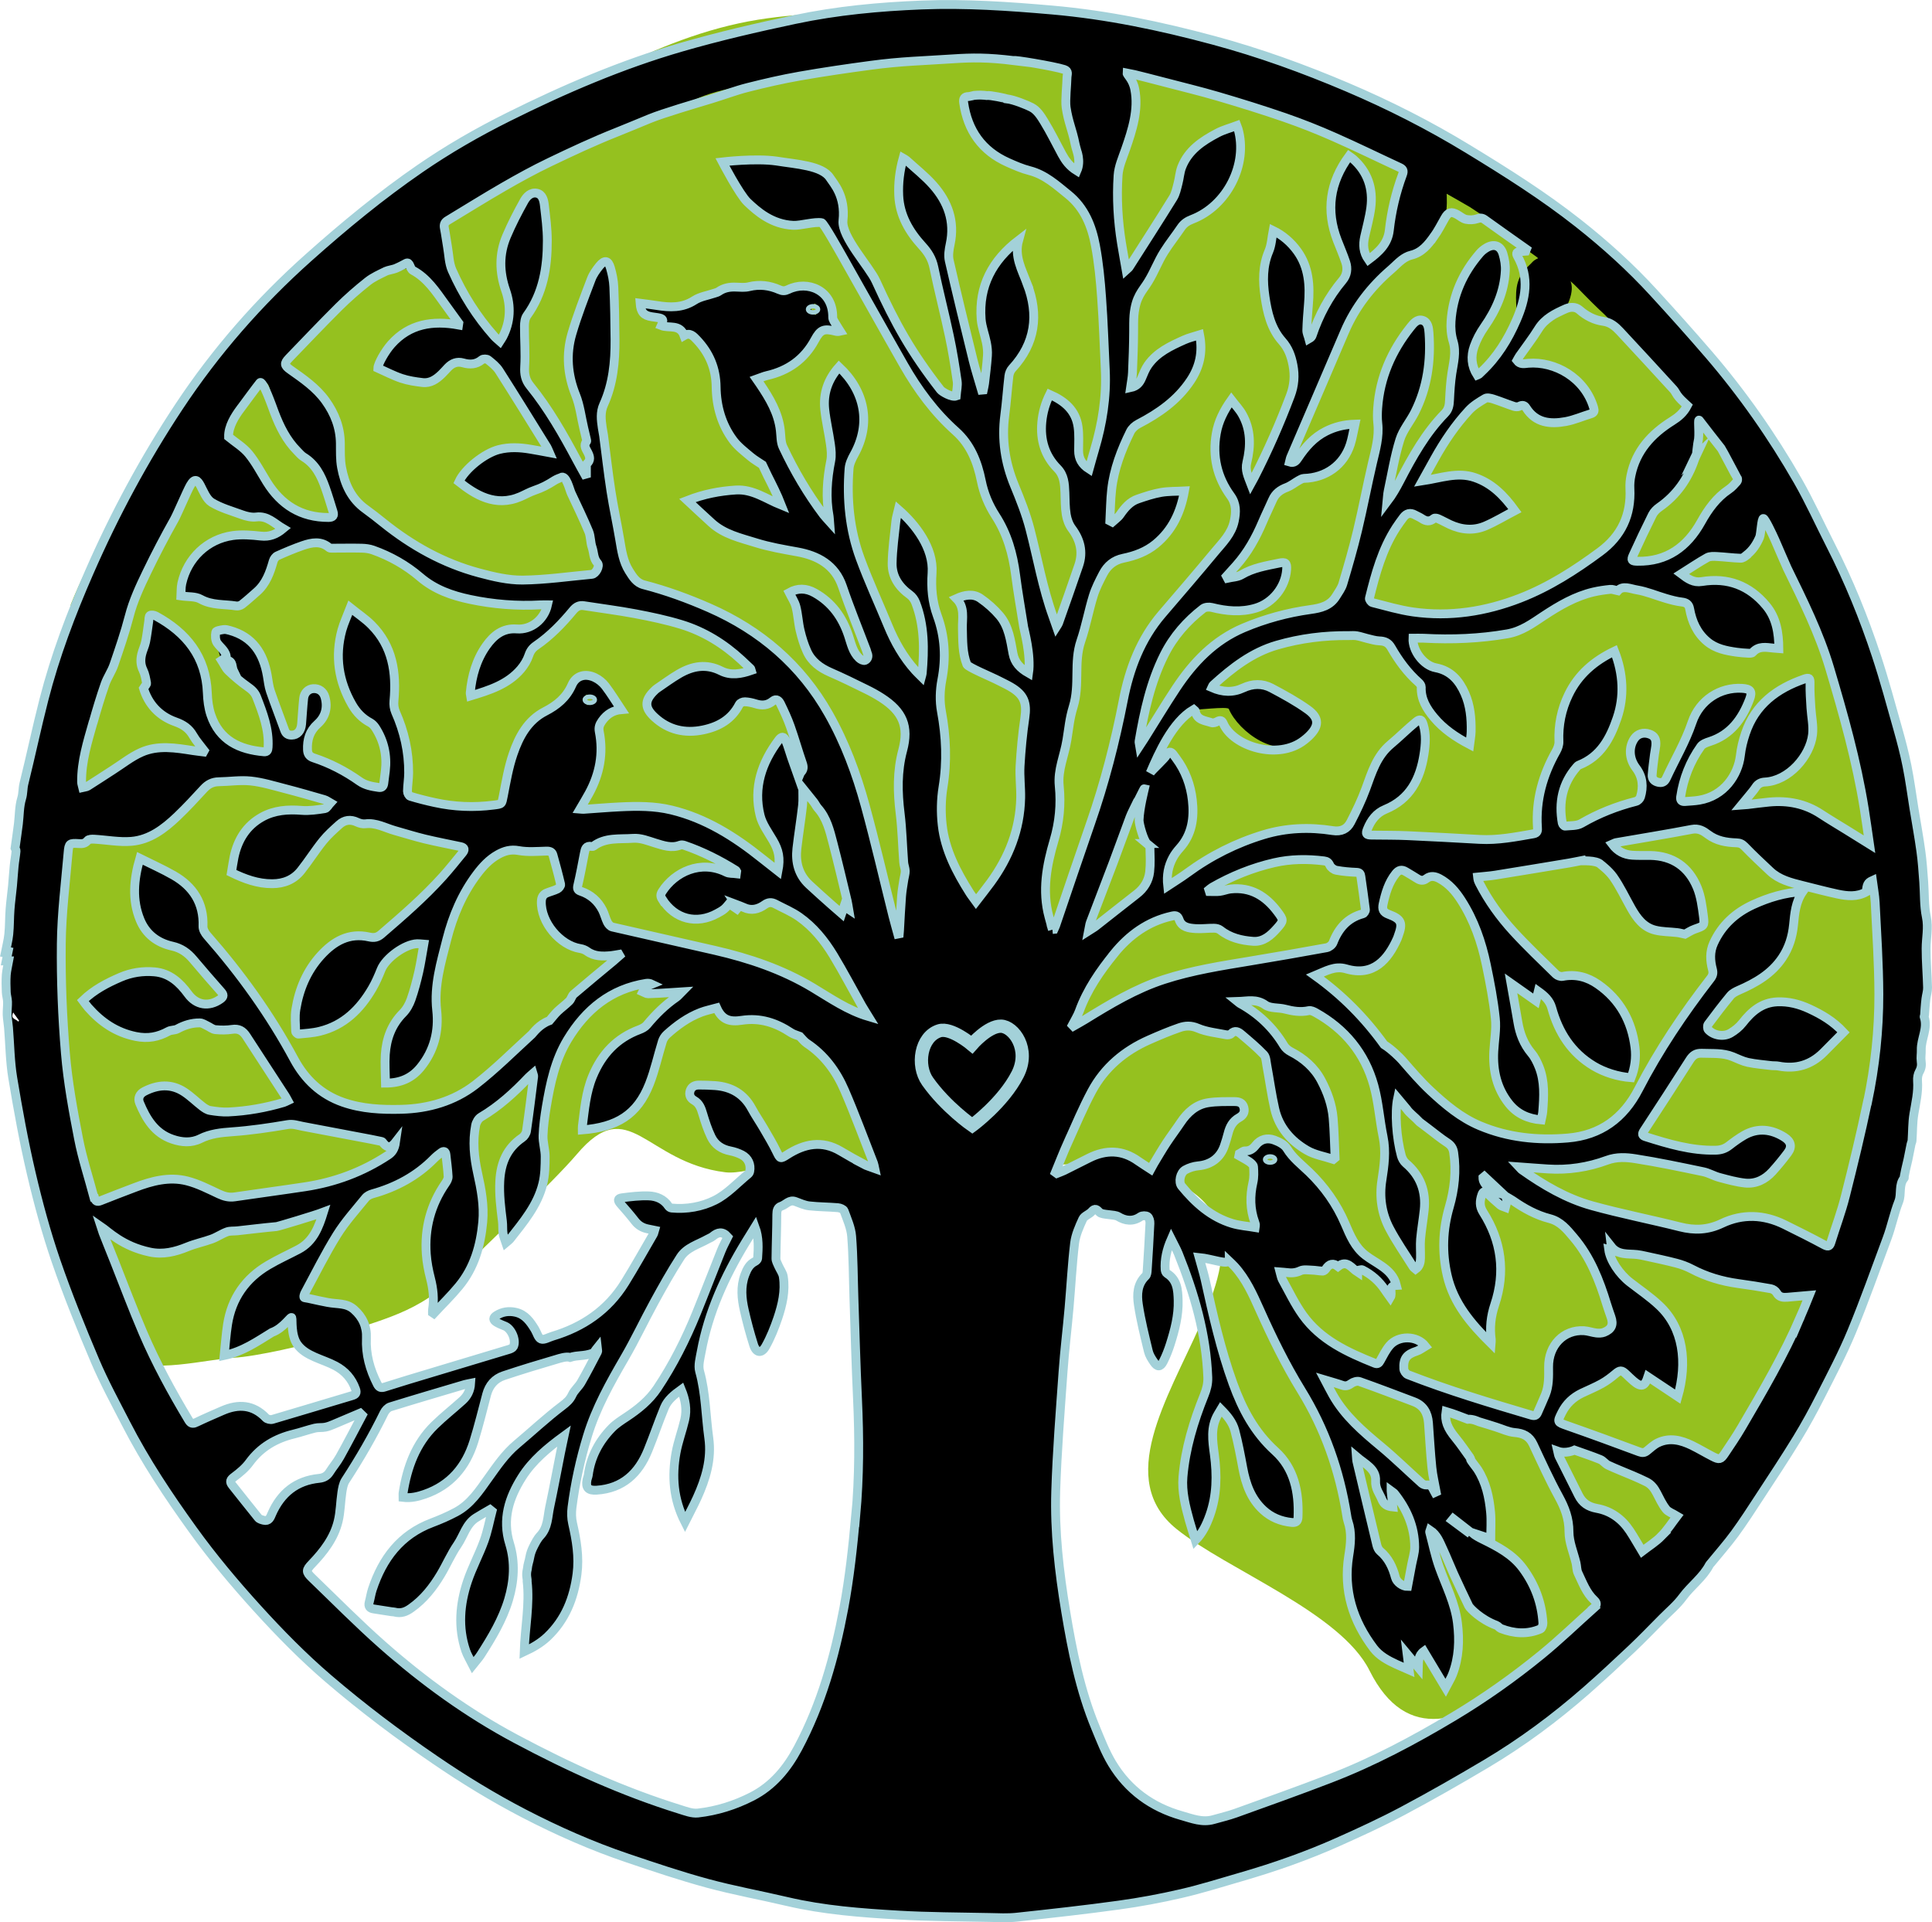 <?xml version="1.0" encoding="UTF-8"?><svg xmlns="http://www.w3.org/2000/svg" width="153.81mm" height="153.01mm" viewBox="0 0 436 433.74"><g id="Ebene_2"><path d="M4.78,216.86c.89,23.24,6.56,69.74,24.56,89.54,3.56,3.91,18.1,.23,23.38,0,4.77-.2,17.09-2.97,21.6-4.55,12.12-4.26,20.13-5.4,29.12-14.58,5.89-6.01,21.3-20.38,26.74-26.8,11.84-13.97,15.34,1.84,33.51,4.08,5.63,.69,16.78-4.99,19.47,0,1.41,2.62,26.7-4.67,28.14-2.07,1.29,2.32,36.22-.39,38.84,.03,62.22,9.85-12.24,60.27,15.38,82.55,11.42,9.21,36.99,18.8,43.54,31.93,16.66,33.35,52.82-18.64,72.33-36.44,25.4-23.18,26.68-35.98,38.04-68.44,9.58-27.39,5.09-56.11,6.05-85.11,.62-18.88-19.28-57.29-25.19-75.23-7.8-23.65-40.98-53.7-60.76-68.81C315.64,24.71,264.58,2.85,239.5,3.86c-22.44,.9-46.28-2.98-68.45,.59-23.45,3.78-44.52,17.95-65.5,29.09-23.53,12.5-72.51,60.89-89.58,102.84" style="fill:#95c11f;"/></g><g id="Ebene_1"><path d="M434.43,227.49c.06-.7,.11-1.39,.2-2.09,.11-.85,.39-1.69,.37-2.53-.07-2.94-.34-5.89-.33-8.83,0-2.36,.57-4.66,.06-7.11-.54-2.59-.4-5.32-.6-7.98-.17-2.29-.32-4.58-.64-6.85-.44-3.21-1.03-6.4-1.55-9.6-.52-3.2-.93-6.42-1.57-9.59-.56-2.82-1.29-5.61-2.07-8.37-1.56-5.53-3.05-11.08-4.85-16.53-2.83-8.59-6.24-16.96-10.36-25.03-2.45-4.8-4.67-9.74-7.34-14.41-5.81-10.13-12.49-19.69-20.11-28.55-4.06-4.72-8.22-9.36-12.43-13.95-5.23-5.72-10.97-10.91-17.05-15.7-7.86-6.2-16.31-11.53-24.85-16.73-8.76-5.34-17.87-9.96-27.3-13.97-9.83-4.18-19.87-7.81-30.18-10.58-11.92-3.21-23.99-5.74-36.32-6.82-9.81-.86-19.62-1.53-29.48-1.14-9.62,.38-19.18,1.27-28.58,3.26-8.6,1.82-17.2,3.8-25.64,6.25-13.55,3.92-26.5,9.48-39.12,15.77-6.88,3.43-13.54,7.25-19.89,11.63-8.87,6.11-17.15,12.93-25.18,20.1-11.2,9.99-20.98,21.17-29.26,33.68-7.85,11.86-14.55,24.33-20.24,37.36-4.09,9.35-7.69,18.86-10.22,28.74-1.61,6.27-2.94,12.62-4.5,18.91-.28,1.11-.17,2.22-.52,3.36-.55,1.81-.5,3.8-.73,5.72-.22,1.8-.49,3.59-.76,5.55,.01,.03,.26,.32,.23,.59-.1,1.13-.32,2.25-.43,3.38-.15,1.49-.23,2.99-.37,4.48-.17,1.79-.43,3.57-.56,5.37-.14,1.85-.09,3.71-.28,5.55-.14,1.42-.52,2.81-.79,4.21l.31,.05c.03-.12,.07-.25,.11-.37,.07,.02,.14,.04,.22,.05-.14,.69-.27,1.37-.42,2.08h.55c-.19,1.07-.47,2.11-.55,3.15-.09,1.3-.05,2.62,0,3.93,.03,.71,.27,1.42,.29,2.14,.03,.97-.12,1.95-.09,2.93,.04,.98,.23,1.95,.31,2.93,.31,3.78,.34,7.61,.96,11.35,1.2,7.22,2.51,14.43,4.18,21.55,1.56,6.66,3.36,13.3,5.58,19.76,2.63,7.63,5.67,15.13,8.82,22.56,2.06,4.84,4.59,9.48,7,14.17,4.32,8.41,9.55,16.26,15.07,23.92,4.48,6.22,9.4,12.08,14.55,17.75,5.05,5.56,10.3,10.91,16,15.8,7.68,6.59,15.75,12.67,24.11,18.38,6.46,4.42,13.12,8.49,20.06,12.09,7.54,3.91,15.31,7.34,23.36,10.06,5.97,2.02,11.96,4.04,18.04,5.69,5.92,1.61,11.99,2.7,17.97,4.11,8.27,1.94,16.7,2.57,25.14,3.06,6.81,.4,13.65,.4,20.48,.54,2.06,.04,4.15,.16,6.19-.06,7.69-.83,15.37-1.67,23.03-2.73,4.74-.65,9.47-1.53,14.13-2.61,4.55-1.05,9.01-2.46,13.5-3.76,7.46-2.16,14.79-4.72,21.88-7.89,4.95-2.21,9.89-4.48,14.67-7.03,6.32-3.36,12.54-6.92,18.7-10.58,8.06-4.79,15.58-10.37,22.63-16.55,3.51-3.08,6.93-6.26,10.32-9.46,2.32-2.2,4.54-4.51,6.79-6.78,1.58-1.6,3.35-3.06,4.67-4.86,1.88-2.56,4.57-4.43,6.06-7.31,.05-.1,.16-.18,.23-.27,1.82-2.24,3.74-4.4,5.44-6.72,1.98-2.71,3.8-5.54,5.64-8.36,2.85-4.36,5.73-8.7,8.45-13.15,1.9-3.11,3.65-6.32,5.3-9.57,2.44-4.8,4.96-9.58,7.02-14.55,2.87-6.93,5.36-14.02,7.99-21.06,1.01-2.71,1.56-5.58,2.62-8.27,.68-1.73-.08-3.76,1.24-5.32,.06-.07-.02-.23,0-.34,.09-.5,.19-1,.3-1.5,.18-.79,.38-1.57,.55-2.36,.24-1.15,.45-2.3,.69-3.45,.05-.26,.2-.5,.22-.76,.14-2.01,.09-4.06,.42-6.04,.41-2.49,1.01-4.92,.82-7.48-.05-.69,.09-1.49,.42-2.07,.44-.78,.53-1.48,.4-2.34-.12-.83,.05-1.7,.02-2.54-.07-2.52,1.56-4.88,.65-7.48-.03-.09,.09-.22,.09-.34,.04-.54,.07-1.08,.11-1.62ZM4.06,230.55c-.33-.64-1.8-.47-1.09-2.07,.52,.72,.93,1.29,1.35,1.86-.08,.07-.17,.14-.25,.2ZM394.12,125.29c1.4-1.09,2.31-2.5,2.97-4.05,.31-.73,.43-4.37,.87-4.23,.4,.13,1.96,3.42,2.62,4.9,.39,.87,2.39,5.57,2.73,6.28,3.59,7.35,7.24,14.68,9.58,22.54,3.11,10.45,6.08,20.95,7.81,31.75,.41,2.57,.77,5.16,1.19,8.04-1.93-1.2-3.56-2.21-5.18-3.22-1.92-1.19-3.87-2.34-5.76-3.58-3.57-2.36-7.5-3.11-11.69-2.72-1.62,.15-3.23,.38-4.85,.57-.38,.04-.76,.06-1.43,.11,.71-.86,1.25-1.51,1.79-2.17,.5-.61,1.02-1.21,1.45-1.87,.5-.78,1.22-1.12,2.09-1.16,5.32-.27,10.16-5.77,10.73-10.74,.22-1.96-.25-4-.37-6.01-.11-1.81-.24-3.62-.2-5.42,.03-1.22-.12-1.49-1.31-1.07-6.21,2.16-11.09,5.75-13.27,12.29-.55,1.64-.95,3.25-1.15,5.01-.51,4.32-3.65,9.1-9.28,10.04-1.05,.18-2.13,.21-3.19,.3-.75,.06-1.12-.24-1-1.04,.61-4.16,2.12-7.97,4.54-11.38,.41-.57,1.3-.89,2.03-1.12,4.74-1.53,7.3-5.11,8.98-9.5,.69-1.81,.23-2.39-1.71-2.5-4.91-.29-9.56,2.62-11.27,7.69-1.5,4.44-3.87,8.41-5.81,12.61-.4,.86-.96,1.09-1.79,.91-.89-.19-1.47-.73-1.4-1.65,.11-1.58,.34-3.15,.53-4.72,.08-.63,.23-1.25,.29-1.88,.14-1.5-.28-2.24-1.46-2.65-1.32-.46-2.63-.06-3.37,1.02-1.34,1.96-1.21,4.56,.38,6.66,1.51,2.01,1.69,4.22,.99,6.54-.12,.4-.61,.88-1.02,.98-4.33,1.1-8.43,2.71-12.32,4.97-1.01,.59-2.45,.48-3.69,.61-.19,.02-.56-.4-.61-.65-.85-4.71,.02-8.99,3.22-12.67,.15-.18,.33-.37,.54-.45,4.87-1.92,7.05-6.03,8.61-10.62,1.64-4.82,1.42-9.93-.6-15.08-4.57,2.19-8.17,5.26-10.36,9.82-1.62,3.35-2.32,6.88-2.17,10.6,.03,.71-.26,1.5-.61,2.13-3.02,5.34-4.64,11.02-4.24,17.2,.05,.7,.07,1.29-.9,1.46-4.03,.7-8.04,1.49-12.16,1.26-5.39-.29-10.78-.61-16.17-.84-2.74-.12-5.48-.09-8.22-.13-1.19-.02-1.36-.26-.93-1.34,.79-1.99,2.03-3.65,4.04-4.47,5.56-2.29,7.86-6.83,8.73-12.39,.35-2.25,.53-4.5-.15-6.72-.36-1.18-.71-1.4-1.65-.62-1.96,1.6-3.75,3.41-5.69,5.03-3.17,2.64-4.28,6.36-5.62,10.03-.95,2.59-2.16,5.1-3.43,7.56-.8,1.55-2.1,2.21-4.05,1.91-5.22-.83-10.43-.64-15.54,.9-6.28,1.9-12.06,4.81-17.35,8.7-1.33,.98-2.75,1.84-4.35,2.9-.28-2.47,.14-4.51,1.17-6.41,.41-.76,.95-1.47,1.53-2.12,2.81-3.12,3.3-6.88,2.86-10.81-.39-3.48-1.58-6.71-3.71-9.54-.21-.28-.41-.58-.63-.86-.56-.7-1.06-.62-1.44,.16-.38,.78-3.25,3.35-3.73,4.06,1.92-4.45,4.99-11.49,9.79-14.31,.22,.2,7.69-.77,7.96-.13,2.21,5.19,11.08,11.67,16.93,7.11,.34-.27,.69-.54,1-.84,2.45-2.31,2.55-4.16-.11-6.08-2.59-1.86-5.42-3.4-8.25-4.9-2.03-1.07-4.23-.99-6.33-.01-2.35,1.1-4.67,.98-7.08-.08,.1-.21,.16-.45,.31-.58,4.26-3.87,8.76-7.37,14.39-9,5.29-1.53,10.71-2.21,16.22-2.15,.6,0,1.2-.06,1.78,.04,.79,.13,1.55,.42,2.32,.6,.91,.21,1.83,.51,2.76,.55,1.21,.04,2.04,.37,2.69,1.51,1.68,2.93,3.67,5.65,6.23,7.91,.27,.24,.56,.66,.55,.99-.11,2.74,1.2,4.87,2.86,6.86,2.17,2.6,4.92,4.46,8.06,6.11,.13-1.05,.32-1.98,.34-2.91,.06-2.96-.21-5.9-1.42-8.62-1.28-2.89-3.17-5.14-6.57-5.78-2.77-.52-5.28-3.86-5.14-6.67,.8,0,1.62-.04,2.43,0,6.32,.34,12.59,.1,18.86-.99,3.22-.56,5.66-2.37,8.23-4.07,3.49-2.3,7.08-4.4,11.2-5.37,1.25-.29,2.53-.47,3.81-.6,.47-.05,.96,.17,1.69,.32,1.12-1.29,2.85-.44,4.31-.2,2.24,.37,4.39,1.3,6.59,1.94,1.16,.34,2.35,.66,3.55,.8,1.03,.12,1.59,.51,1.77,1.54,.52,2.89,1.65,5.45,3.97,7.39,1.93,1.61,4.25,2.05,6.62,2.39,.86,.12,1.74,.19,2.61,.23,.34,.02,.84,.03,1.01-.17,1.34-1.53,3.04-1.15,4.72-.98,.34,.03,.69,.06,1.2,.1-.03-3.58-.56-6.9-2.86-9.67-3.79-4.57-8.67-6.41-14.52-5.45-1.88,.31-3.14-.59-4.66-1.74,2.08-1.31,3.93-2.58,5.89-3.67,.6-.33,1.48-.28,2.22-.24,1.76,.09,3.52,.33,5.28,.39,.44,.02,.95-.33,1.34-.64Zm-135.31,65.07c.3,.25,.68,.63,.69,.95,.05,1.82,.14,3.65-.06,5.45-.23,2.03-1.26,3.71-2.92,5-3.1,2.41-6.17,4.85-9.26,7.27-.39,.31-.84,.55-1.59,1.03,.17-.85,.2-1.39,.38-1.86,1.71-4.52,3.46-9.02,5.17-13.54,1.29-3.41,2.5-6.84,3.78-10.25,.38-1,.91-1.94,1.37-2.91,.09,.04,1.82-3.67,1.92-3.63-.1,.44-1.14,4.43-1.24,7.16-.04,.95,1.06,4.75,1.77,5.33Zm-7.4,24.84c3.38-4.16,7.61-7.26,12.99-8.46,.82-.19,1.35-.19,1.7,.82,.59,1.72,2.23,1.9,3.73,2,1.37,.09,2.77-.11,4.15-.09,.47,0,1.04,.14,1.4,.42,2.18,1.74,4.77,2.35,7.43,2.54,2.3,.16,3.93-1.31,5.35-2.91,1.55-1.75,1.55-1.87,.11-3.79-2.64-3.52-6.01-5.61-10.59-5.11-.82,.09-1.61,.44-2.43,.54-.77,.1-1.56,.02-2.34,.02-.04-.12-.07-.24-.11-.37,.25-.2,.48-.43,.75-.58,4.4-2.52,9.07-4.41,14-5.54,3.69-.85,7.48-.88,11.25-.41,.63,.08,1.01,.32,1.3,.99,.22,.5,.91,1.01,1.46,1.12,1.51,.28,3.05,.41,4.59,.47,.72,.03,.87,.34,.95,.91,.35,2.51,.73,5.01,1.03,7.53,.03,.29-.31,.84-.58,.91-3.46,.94-5.48,3.29-6.73,6.52-.19,.5-.89,1.04-1.44,1.14-5.69,1.05-11.39,2.03-17.1,2.98-6.61,1.1-13.25,2.12-19.63,4.2-6.37,2.07-12.1,5.51-17.77,9.01-.87,.54-1.77,1.02-2.66,1.53-.08-.08-.17-.16-.25-.25,.54-1.05,1.19-2.05,1.59-3.14,1.76-4.86,4.66-9.05,7.86-12.99Zm131.39-112.45c.05-.1,.22-2.47,.51-3.7,.19-2.03-.22-4.73,.19-4.18,.8,1.08,4.1,5.28,4.93,6.33,.24,.3,3.45,6.5,3.62,6.68,.13,.14,.09,.62-.06,.78-.58,.64-1.15,1.32-1.86,1.79-2.78,1.87-4.64,4.46-6.25,7.35-3.11,5.59-7.68,8.98-14.36,8.86-1.3-.02-1.49-.21-.96-1.38,1.39-3.06,2.83-6.1,4.33-9.1,.34-.68,.96-1.29,1.59-1.73,3.86-2.69,6.4-6.33,7.91-10.73,.12-.34,.27-.66,.42-.98Zm-29.52-33.04c2.8-5.25,.46-6.85,1.39-6.03,1.57,1.37,3.26,3.42,7.39,7.26,1.21,1.12,2.5,2.76,3.52,3.85,4.05,4.34,8.06,8.7,12.07,13.08,.34,.37,.55,.87,.85,1.29,.27,.37,.57,.73,.89,1.05,.46,.47,.96,.9,1.39,1.3-.86,1.66-2.06,2.63-3.46,3.51-4.63,2.9-8.13,6.71-9.26,12.26-.2,.96-.29,1.97-.24,2.95,.3,5.97-1.89,10.69-6.73,14.27-5.64,4.17-11.5,7.93-18.05,10.48-7.79,3.03-15.86,4.28-24.17,3.11-3.09-.44-6.11-1.34-9.15-2.11-.31-.08-.76-.71-.69-.97,1.37-5.55,2.87-11.06,6.02-15.93,.52-.8,1.08-1.57,1.65-2.33,.69-.93,1.56-1.15,2.6-.57,.52,.29,1.08,.51,1.57,.84,.93,.63,1.79,.76,2.71-.03,.18-.15,.67-.07,.94,.05,.91,.4,1.77,.89,2.67,1.31,2.65,1.23,5.39,1.47,8.08,.3,2.2-.95,4.26-2.2,6.59-3.42-2.52-3.48-5.22-6.18-9.07-7.48-3.88-1.32-7.65,.13-11.81,.76,1.04-1.87,1.89-3.42,2.75-4.96,2.18-3.93,4.7-7.65,7.75-10.95,1.02-1.1,2.37-1.92,3.68-2.69,.44-.26,1.25-.05,1.83,.13,1.57,.51,3.11,1.14,4.67,1.66,.37,.12,.9,.14,1.23-.03,.68-.35,1.15-.23,1.52,.37,2.15,3.42,5.44,3.72,8.93,3.08,1.93-.36,3.77-1.18,5.67-1.75,.78-.24,.83-.68,.63-1.36-2.01-6.79-8.75-10.52-14.75-10.04-.89,.07-1.82,.36-2.56-.62,.17-.3,.33-.65,.55-.97,1.43-2.05,2.28-4.68,4.29-6.15,3.34-2.44,4.9-2.26,6.11-4.53Zm-29.1-16.36c.91-1.29,1.25-2.5,1.86-4.12,.69-1.83,.43-5.51,.43-5.51,0,0,4.67,2.64,5.27,3.02,6.62,4.23,9.58,7.27,12.73,9.5-.06,.15,2.69,1.9,2.63,2.05-1.24,.57-1.18,.85-2.2,1.78-1.51,1.38-2.09,2.74-2.35,3.6-.9,3.02-.03,6.7-.35,8.58-.81,4.72-4.36,8.36-7.87,11.65-.2,.19-.39,.4-.6,.58-.08,.07-.21,.1-.38,.17-1.31-2.06-1.47-4.28-.68-6.48,.55-1.55,1.35-3.05,2.29-4.4,2.67-3.82,4.49-7.95,4.74-12.64,.07-1.28-.16-2.62-.53-3.85-.56-1.88-2.07-2.36-3.75-1.34-.54,.32-1.05,.73-1.46,1.2-3.83,4.42-6.12,9.52-6.51,15.38-.1,1.48,.03,3.07,.46,4.48,.77,2.51,.08,4.86-.28,7.28-.3,1.98-.42,3.99-.52,6-.05,1.14-.19,2.12-1.07,3.01-4.32,4.43-7.3,9.75-10.12,15.19-.84,1.62-1.74,3.2-2.91,4.75,.08-.81,.09-1.64,.26-2.43,.83-3.87,1.46-7.8,2.63-11.56,.69-2.22,2.34-4.12,3.4-6.24,2.81-5.61,3.62-11.62,3.18-17.82-.08-1.1-.2-2.51-1.47-2.89-1.21-.36-2.05,.71-2.73,1.56-4.25,5.34-6.89,11.36-7.38,18.22-.08,1.14-.11,2.31,.02,3.44,.35,3.08-.5,5.96-1.19,8.9-1.19,5.09-2.16,10.24-3.38,15.33-.97,4.04-2.13,8.04-3.32,12.03-.3,1-.98,1.89-1.53,2.8-1.32,2.15-3.45,2.67-5.78,2.99-5.2,.72-10.24,2.09-15.09,4.14-6.63,2.81-11.33,7.75-15.21,13.59-2.47,3.73-4.78,7.58-7.17,11.37-.29,.45-.59,.9-1.06,1.62-.09-.56-.18-.78-.14-.98,1.15-6.7,2.58-13.32,5.64-19.46,2.09-4.2,5.11-7.64,8.8-10.49,.46-.35,1.35-.42,1.95-.27,3.33,.84,6.64,1.15,9.98,.14,3.8-1.15,6.66-4.76,6.93-8.69,.1-1.47-.24-1.77-1.72-1.45-2.9,.61-5.84,1.06-8.47,2.63-.89,.53-2.09,.54-3.15,.78-.08-.15-.16-.3-.24-.45,.73-.81,1.46-1.61,2.18-2.42,2.59-2.91,4.45-6.25,5.96-9.81,.71-1.68,1.53-3.31,2.26-4.99,.63-1.45,1.73-2.27,3.19-2.82,.97-.37,1.81-1.06,2.73-1.58,.36-.2,.77-.44,1.16-.46,4.98-.14,8.95-2.99,10.47-7.67,.46-1.42,.67-2.92,1.04-4.57-2.44,.08-4.54,.6-6.54,1.61-2.71,1.36-4.64,3.54-6.28,6.02-.42,.63-.87,1.26-1.94,.92,.1-.39,.14-.77,.29-1.11,4.04-9.44,8.12-18.86,12.15-28.31,2.37-5.55,5.97-10.16,10.52-14.07,.81-.7,1.54-1.5,2.39-2.14,.61-.46,1.33-.87,2.06-1.05,2.46-.58,4.44-2.37,5.77-4.24ZM65.13,80.91c3.77-3.9,7.5-7.84,11.34-11.66,2.05-2.03,4.24-3.94,6.5-5.73,1.22-.97,2.71-1.62,4.13-2.32,.38-.19,.93,0,1.39-.05,.86-.07,1.82,.03,2.54-.34,.88-.45,1.41-.19,2.16,.22,3.24,1.75,5.16,4.73,7.22,7.58,1.04,1.44,2.09,2.88,3.13,4.32-.02,.14-.04,.28-.06,.41-5.81-1.05-11.06-.28-15.16,4.32-1.44,1.61-3.02,4.44-3.05,5.41,1.8,.8,3.52,1.71,5.34,2.32,1.52,.51,3.15,.75,4.76,.94,1.76,.21,3.11-.75,4.31-1.91,.48-.47,.93-.98,1.39-1.47,.95-.98,2.06-1.45,3.44-1.06,1.53,.44,2.94,.38,4.25-.71,.28-.23,1.08-.22,1.38,.02,.92,.73,1.89,1.5,2.51,2.47,3.66,5.73,7.22,11.52,10.81,17.3,.17,.28,.27,.61,.52,1.18-1.62-.3-2.96-.56-4.31-.78-2.36-.4-4.71-.52-7.08,.08-3.24,.83-7.69,4.36-9.02,7.28,3.64,2.89,8.21,5.79,13.86,3.36,1.05-.45,2.05-1.03,3.12-1.4,1.87-.65,4.17-2.55,6.13-2.04,.19,.05,1.85,1.83,2.24,2.68,1.34,2.86,2.73,5.71,3.94,8.62,.46,1.1,.36,2.43,.76,3.57,.41,1.17,.27,2.51,1.23,3.55,.58,.63-.4,2.46-1.28,2.54-5.21,.48-10.42,1.24-15.63,1.3-3.27,.03-6.61-.76-9.81-1.62-8.04-2.15-15.18-6.13-21.65-11.33-1.3-1.04-2.61-2.08-3.96-3.05-3.26-2.32-4.75-5.69-5.44-9.44-.33-1.77-.25-3.61-.27-5.43-.05-3.58-1.27-6.72-3.34-9.6-2.14-2.97-5.09-4.97-8-7.03-1.3-.92-1.38-1.41-.31-2.52Zm-9.96,11.47c5.04-7.44,5.25-8.78,6.72,.63,.54,3.43,2.74,6.33,5.23,8.83,.45,.45,.86,.96,1.39,1.29,2.65,1.61,3.93,4.16,4.91,6.93,.63,1.79,1.18,3.62,1.74,5.43,.27,.88,0,1.29-1.02,1.3-6.2,.01-10.72-2.85-13.93-8.02-1.33-2.15-2.51-4.43-4.1-6.37-1.23-1.49-2.99-2.54-4.53-3.8-.06-2.4,2.5-4.62,3.58-6.21ZM21.03,162.98c.82-2.9,1.69-5.79,2.68-8.63,.52-1.48,1.48-2.81,1.99-4.3,1.24-3.62,2.49-7.25,3.45-10.95,.91-3.53,2.43-6.78,3.99-10.01,1.94-4.03,4.02-8,6.21-11.89,.68-1.22,2.75-5.68,3.73-6.73,2.68-2.83-.3-4.32,4.69,2.9,1.39,2.02,4.35,2.13,6.81,2.77,1.05,.27,2.19,.65,3.24,.52,2.56-.33,4.04,1.43,6.08,2.62-1.58,1.32-3.08,1.9-5.02,1.69-2.11-.23-4.29-.41-6.37-.12-5.77,.82-10.22,5.11-11.48,10.8-.22,.98-.14,2.02-.19,2.82,1.63,.24,3.25,.07,4.42,.73,2.57,1.43,5.35,1.1,8.03,1.53,.42,.07,.99-.08,1.32-.34,1.15-.9,2.24-1.89,3.34-2.86,2.1-1.84,2.98-4.34,3.71-6.92,.13-.46,.53-1.01,.94-1.19,1.88-.84,3.79-1.65,5.73-2.32,2.02-.69,4.09-1.11,5.96,.49,.15,.13,.45,.11,.67,.11,2.22,0,4.43-.05,6.64,0,.85,.02,1.75,.13,2.55,.41,3.92,1.39,7.53,3.43,10.67,6.12,3.3,2.82,7.14,4.16,11.25,5.03,5.26,1.11,10.59,1.53,15.96,1.23,.5-.03,1,0,1.53,0-.74,3.34-3.72,5.69-6.91,5.44-3.19-.26-5.28,1.48-6.94,3.83-2.22,3.15-3.23,6.77-3.59,10.58-.02,.19,.05,.38,.1,.69,4.21-1.28,8.35-2.56,11.3-6.02,.78-.92,1.45-2.03,1.83-3.16,.33-.98,.82-1.62,1.64-2.18,3.2-2.2,5.87-4.97,8.33-7.94,.68-.81,1.39-1.22,2.45-1.05,3.87,.61,7.77,1.09,11.62,1.82,3.5,.66,7,1.4,10.4,2.44,5.11,1.57,9.59,4.35,13.52,7.98,.7,.65,1.39,1.3,2.08,1.96,.07,.07,.07,.22,.13,.41-2.28,.79-4.6,1.21-6.8,.1-3.36-1.69-6.47-1.1-9.5,.67-1.71,1-3.3,2.18-4.94,3.29-.2,.13-.37,.29-.55,.46-2.52,2.4-2.12,4.08,0,6.04,3.08,2.85,6.82,3.73,10.95,2.86,3.55-.74,6.44-2.39,8.16-5.75,.17-.34,.82-.62,1.24-.6,.82,.03,1.65,.21,2.44,.46,1.43,.45,2.7,.37,3.9-.63,.82-.68,1.4-.02,1.71,.61,.81,1.67,1.6,3.36,2.22,5.11,.98,2.76,1.77,5.59,2.73,8.35,.28,.81,.27,1.39-.32,2.02-.23,.24-.29,.64-.53,1.2-.58-1.64-1.11-3.11-1.62-4.59-.43-1.24-.76-2.51-1.26-3.71-.43-1.03-.95-1.09-1.62-.19-3.82,5.08-5.75,10.72-4.19,17.05,.49,1.97,1.81,3.75,2.86,5.55,1.33,2.26,1.73,4.02,1.16,6.97-1.34-1.06-2.52-1.96-3.68-2.89-6.12-4.9-12.66-9.03-20.39-10.89-3.82-.92-7.72-.89-11.61-.7-2.73,.13-5.46,.37-8.19,.55-.22,.01-.44-.02-.81-.05,.74-1.27,1.44-2.4,2.07-3.57,2.37-4.37,3.26-8.99,2.29-13.91-.18-.93,.03-1.58,.64-2.43,1.13-1.59,2.54-2.39,4.32-2.54-1.22-1.83-2.32-3.65-3.6-5.33-.6-.78-1.46-1.48-2.36-1.9-2.12-1.01-4.23-.47-5.16,1.64-1.27,2.89-3.39,4.62-6.09,6.01-3.89,2-5.86,5.67-7.19,9.57-1.05,3.05-1.59,6.28-2.21,9.46-.38,1.94-.27,1.85-2.22,2.1-4.46,.57-8.87,.39-13.25-.57-1.86-.4-3.71-.87-5.53-1.42-.31-.09-.64-.73-.64-1.11,.02-1.38,.26-2.77,.27-4.15,.03-4.79-1-9.35-2.95-13.73-.33-.75-.45-1.68-.37-2.5,.59-6.42-.31-12.4-5.08-17.18-1.35-1.36-2.98-2.44-4.76-3.87-.72,1.88-1.45,3.41-1.9,5.03-1.62,5.92-.75,11.55,2.3,16.85,.99,1.72,2.31,3.1,4.09,4.04,.46,.25,.88,.69,1.17,1.14,1.93,2.98,2.65,6.25,2.24,9.77-.11,.94-.24,1.89-.36,2.83-.09,.66-.44,1-1.14,.89-1.53-.22-3.01-.47-4.34-1.41-3.19-2.26-6.63-4.05-10.35-5.27-.92-.3-1.34-.84-1.38-1.81-.09-2.29,.45-4.21,2.27-5.84,1.76-1.57,2.35-3.7,1.68-6.06-.36-1.26-1.38-2-2.66-1.91-1.1,.07-2.02,.92-2.15,2.18-.21,1.93-.31,3.87-.47,5.81-.13,1.53-.96,2.48-2.2,2.5-.8,.02-1.33-.28-1.62-1.09-1.06-2.95-2.21-5.86-3.22-8.82-.38-1.11-.49-2.32-.7-3.49-.87-5.04-3.28-8.8-8.49-10.23-.45-.12-.95-.26-1.4-.19-.62,.09-1.67,.27-1.73,.57-.15,.78,.22,1.7,.3,2.44,.26,2.49,1.1,3.88,1.02,3.94,.51,.79,.89,1.72,1.55,2.35,1.33,1.28,2.75,2.48,4.26,3.55,.91,.64,1.66,1.26,2.08,2.33,1.42,3.67,2.84,7.33,2.6,11.38-.04,.66-.18,1.09-.94,1.02-5.52-.48-10.05-2.58-11.98-8.34-.52-1.55-.73-3.26-.79-4.91-.31-8.2-4.71-13.63-11.62-17.39-.38-.2-1.02-.32-1.32-.12-.26,.17-.22,.82-.28,1.27-.23,1.55-.4,3.12-.71,4.66-.19,.96-.67,1.87-.89,2.83-.28,1.21-.27,2.38,.32,3.58,.44,.9,.61,1.95,.79,2.95,.04,.24-.32,.56-.69,1.15,1.05,3.47,3.44,6.24,7.23,7.57,1.75,.62,3.04,1.48,3.96,3.1,.69,1.21,1.65,2.25,2.49,3.37-.06,.1-.12,.21-.17,.31-.76-.1-1.52-.17-2.28-.29-3.94-.61-7.94-1.31-11.72,.37-2.28,1.01-4.3,2.63-6.43,3.99-1.9,1.22-3.78,2.47-5.69,3.67-.31,.19-.73,.19-1.1,.28-.09-.4-.26-.8-.27-1.21-.05-4.67,1.34-9.06,2.59-13.48Zm128.43,39.98c2.84,4.47,7.72,5.74,12.39,3.18,.56-.3,1.13-.61,1.61-1.01,.47-.39,.83-.91,1.08-1.2,.59,.4,1.17,.8,1.74,1.19,.08-.1,.17-.19,.25-.29-.12-.18-.25-.36-.51-.75,.76,.29,1.32,.46,1.84,.71,1.7,.82,3.28,.39,4.69-.61,.83-.59,1.55-.63,2.39-.19,1.81,.96,3.74,1.75,5.4,2.92,3.22,2.26,5.69,5.31,7.72,8.65,2.25,3.72,4.27,7.58,6.4,11.36,.48,.85,1.03,1.66,1.53,2.48-4.66-1.38-8.55-4.1-12.6-6.53-6.84-4.1-14.3-6.61-22.02-8.39-7.72-1.78-15.46-3.49-23.18-5.28-.43-.1-.88-.61-1.1-1.04-.44-.88-.66-1.87-1.1-2.75-1.05-2.07-2.69-3.52-4.9-4.27-.69-.24-.88-.51-.7-1.3,.57-2.42,1.02-4.86,1.49-7.31,.18-.92,.36-1.76,1.61-1.51,.14,.03,.35,0,.46-.08,2.68-2.02,5.85-1.53,8.88-1.75,1.78-.13,3.37,.55,5.03,1.06,1.79,.54,3.68,1.24,5.64,.47,.26-.1,.64-.05,.92,.04,4.11,1.41,7.96,3.35,11.64,5.65,.09,.05,.12,.19,.18,.29-.02,.16-.05,.31-.07,.47-.76-.1-1.61,0-2.25-.33-5.83-2.9-11.68,.01-14.45,4.32-.43,.67-.45,1.13-.02,1.81Zm41.04,1.54c-.18,.53-.33,1-.56,1.68-.79-.69-1.53-1.31-2.25-1.95-1.71-1.53-3.45-3.05-5.12-4.62-2.36-2.21-3.08-5.03-2.73-8.14,.37-3.23,.91-6.44,1.27-9.66,.15-1.36,.03-2.75,.03-3.93,.78,.97,1.65,2.03,2.5,3.11,.33,.43,.56,.95,.91,1.35,2.03,2.26,2.7,5.11,3.43,7.91,1.14,4.36,2.16,8.74,3.22,13.12,.13,.53,.19,1.08,.32,1.83-.42-.28-.66-.44-1.01-.67Zm-58.91-46.75c-.07-.24,.51-.67,.79-1.02,.39,.35,.78,.7,1.35,1.2-.52,.55-.83,.88-1.14,1.21-.35-.46-.84-.87-1-1.39ZM21.22,270.29c-1.17-4.44-2.63-8.83-3.5-13.33-1.24-6.37-2.42-12.79-2.96-19.25-.69-8.21-1.02-16.48-.93-24.72,.07-6.88,.95-13.76,1.54-20.64,.17-2.04,.37-2.1,2.38-1.98,.77,.05,1.44,.05,2.01-.69,.24-.31,.98-.33,1.48-.3,2.8,.16,5.63,.71,8.39,.49,4.16-.34,7.42-2.83,10.35-5.62,2.09-1.99,4.06-4.13,6.02-6.26,.94-1.02,1.99-1.55,3.37-1.57,2.41-.04,4.85-.42,7.23-.17,2.58,.27,5.11,1.06,7.64,1.71,2.99,.77,5.96,1.63,8.93,2.49,.49,.14,.93,.49,1.39,.75-.41,.44-.77,1.2-1.24,1.28-1.74,.27-3.52,.54-5.26,.4-3.12-.25-6.12-.04-8.9,1.49-3.57,1.97-5.51,5.14-6.34,9.05-.24,1.16-.39,2.33-.59,3.49,3,1.46,5.94,2.54,9.21,2.52,2.63-.01,4.86-.91,6.48-2.96,1.72-2.17,3.2-4.53,4.94-6.69,1.08-1.35,2.4-2.52,3.69-3.68,1.19-1.08,2.56-1.27,4.07-.55,.54,.26,1.23,.43,1.82,.36,2.42-.31,4.47,.92,6.66,1.53,2.25,.63,4.48,1.34,6.75,1.89,2.69,.65,5.41,1.16,8.12,1.74,.94,.2,.94,.75,.42,1.38-1.46,1.78-2.89,3.58-4.42,5.29-4.28,4.76-9.11,8.93-13.95,13.1-.83,.71-1.61,.86-2.71,.61-4.55-1.03-7.99,.96-10.94,4.2-3.14,3.46-4.86,7.59-5.6,12.13-.27,1.62-.09,3.33-.05,4.99,0,.22,.43,.62,.62,.6,1.61-.16,3.25-.25,4.82-.64,5.44-1.34,9.1-4.96,11.83-9.64,.8-1.36,1.43-2.83,2.02-4.3,1.04-2.59,5.37-5.74,8.15-5.82,.42-.01,.85,.05,1.48,.1-.39,2.17-.68,4.24-1.14,6.27-.48,2.08-1.02,4.16-1.73,6.18-.4,1.13-1.03,2.29-1.87,3.13-2.58,2.61-3.71,5.79-3.95,9.32-.14,2.11,.02,4.25,.05,6.46,3.38,0,5.9-1.11,7.87-3.51,3.09-3.79,4.21-8.21,3.68-12.93-.63-5.58,.96-10.77,2.29-16.01,1.35-5.3,3.46-10.29,6.78-14.69,1.32-1.76,2.79-3.35,4.74-4.44,1.47-.82,2.89-1.23,4.69-.9,2.03,.37,4.18,.18,6.27,.12,.77-.02,1.27,.18,1.46,.87,.62,2.21,1.22,4.42,1.74,6.65,.06,.28-.37,.84-.7,1.01-.77,.39-1.64,.59-2.44,.92-.82,.33-1.18,.98-1.21,1.87-.18,4.69,4.17,9.96,8.81,10.68,.52,.08,1.07,.3,1.5,.61,1.68,1.21,3.55,1.15,5.46,.97,.58-.05,1.14-.19,1.72-.28,.05,.09,.1,.18,.16,.28-.48,.42-.95,.84-1.43,1.25-2.98,2.48-5.98,4.94-8.92,7.46-.44,.38-.57,1.12-.99,1.54-.84,.84-1.82,1.54-2.68,2.36-.61,.59-1.12,1.28-1.8,2.07-2.36,.86-3.68,2.81-3.97,3.08-4.21,3.85-8.26,7.91-12.76,11.39-4.82,3.72-10.61,5.39-16.68,5.54-4.42,.11-8.88-.09-13.16-1.58-5.03-1.75-8.61-5.16-11.08-9.75-5.43-10.08-12.06-19.29-19.6-27.88-.49-.55-.97-1.39-.94-2.07,.2-5.25-2.23-8.98-6.63-11.51-2.42-1.39-4.98-2.52-7.62-3.84-1.41,4.88-1.77,9.42,.05,13.87,1.32,3.24,3.89,5.19,7.27,5.94,1.97,.44,3.44,1.47,4.7,2.98,2.06,2.46,4.18,4.88,6.3,7.29,.6,.68,.68,1.1-.15,1.69-2.57,1.82-5.42,1.4-7.28-1.16-1.91-2.62-4.21-4.71-7.6-5-2.63-.23-5.22,.16-7.68,1.22-3.03,1.31-5.94,2.81-8.47,5.25,.4,.53,.77,1.08,1.2,1.57,2.9,3.29,6.28,5.63,10.74,6.54,2.76,.56,5.03,.11,7.36-1.16,.6-.33,1.43-.21,2.03-.54,1.6-.87,3.28-1.39,5.08-1.36,.54,0,1.09,.4,1.62,.64,.63,.29,1.22,.81,1.87,.88,1.25,.12,2.55,.13,3.78-.06,1.48-.23,2.42,.32,3.19,1.5,2.93,4.53,5.88,9.04,8.82,13.56,.19,.29,.33,.61,.55,1.01-.37,.17-.63,.34-.91,.42-4.08,1.21-8.25,1.95-12.5,2.15-1.37,.06-2.77-.12-4.13-.34-.62-.1-1.23-.51-1.75-.91-1.38-1.06-2.62-2.31-4.07-3.26-2.94-1.93-6-1.68-9.02-.12-1.08,.56-1.5,1.54-1.06,2.6,1.49,3.58,3.43,6.83,7.41,8.18,2.1,.72,4.26,.89,6.27-.11,2.31-1.15,4.7-1.39,7.22-1.57,4.18-.3,8.35-.91,12.49-1.62,1.25-.21,2.24,.17,3.33,.38,5.16,.96,10.31,1.95,15.47,2.93,.7,.13,1.39,.28,2.09,.43,.19,.04,.46,.07,.55,.2,.8,1.12,1.66,1.66,2.93,.02-.22,1.53-.75,2.32-1.69,2.94-5.72,3.78-11.99,6.11-18.75,7.13-5.29,.8-10.59,1.5-15.87,2.28-1.28,.19-2.37-.1-3.53-.64-2.36-1.1-4.72-2.33-7.22-2.96-4.02-1.02-7.94,.02-11.74,1.47-2.59,.99-5.19,1.97-7.76,3-.79,.32-1.16,.15-1.37-.66Zm23.03,50.72c-.85,.41-1.27,.17-1.71-.57-3.82-6.37-7.37-12.88-10.29-19.7-2.29-5.35-4.34-10.81-6.48-16.22-.17-.43-2.85-7.07-3.06-7.77,1.81,1.24,4.91,4.49,11.11,5.81,2.95,.63,5.71-.05,8.45-1.17,1.78-.73,3.7-1.12,5.51-1.78,1.18-.43,2.25-1.18,3.43-1.61,.71-.26,1.55-.15,2.33-.24,2.95-.32,5.9-.69,8.86-.96,.42-.04,8.75-2.55,10.58-3.25-1.05,3.38-2.25,6.61-5.61,8.39-2.28,1.2-4.64,2.26-6.85,3.57-5.11,3.01-8.24,7.47-9.17,13.36-.35,2.25-.5,4.54-.76,7.02,4.24-.89,7.41-3.14,10.76-5.19,2.73-.99,4.31-3.85,4.5-3.32,.16,.44-.23,3.95,1.26,6.03,1.91,2.67,5.69,3.29,8.58,4.83,2.22,1.19,3.71,2.9,4.55,5.26,.31,.87,.05,1.2-.77,1.45-6,1.78-11.99,3.61-18,5.37-.43,.12-1.16-.04-1.46-.35-2.88-3.01-6.19-3.2-9.8-1.63-2,.87-4,1.73-5.96,2.67Zm17.08,20.65c-.35,.8-.66,1.71-1.84,1.42-.43-.11-.96-.25-1.21-.56-1.98-2.42-3.89-4.89-5.85-7.33-.66-.82-.46-1.25,.38-1.88,1.27-.95,2.56-2.01,3.48-3.28,2.53-3.45,5.91-5.41,9.98-6.4,1.62-.39,3.19-.96,4.81-1.35,.75-.18,1.57-.06,2.33-.21,.65-.12,1.29-.38,1.9-.64,1.99-.83,3.98-1.69,5.97-2.53,.16,.15,.31,.3,.47,.46-1.67,3.14-3.3,6.29-5.03,9.39-.67,1.21-1.59,2.27-2.33,3.45-.56,.89-1.34,1.32-2.34,1.42-5.21,.51-8.66,3.35-10.73,8.04Zm131.77,.38c-.63,6.98-1.38,13.99-2.67,20.87-2.06,10.97-5.07,21.7-10.37,31.63-2.43,4.55-5.63,8.45-10.33,10.87-3.85,1.97-7.94,3.26-12.22,3.74-1.33,.15-2.79-.42-4.14-.84-12.84-3.99-25.02-9.53-36.87-15.85-10.95-5.83-20.93-13.06-30.19-21.24-5.49-4.85-10.65-10.08-15.93-15.17-1.37-1.32-1.34-1.73,.01-3.14,2.66-2.78,5-5.81,5.92-9.61,.51-2.09,.51-4.31,.83-6.45,.14-.95,.31-1.99,.81-2.76,3.21-4.93,6.16-10,8.74-15.28,.27-.54,.83-1.15,1.37-1.32,5.61-1.74,11.24-3.39,16.87-5.06,.36-.11,.75-.15,1.28-.26-.1,1.66-.75,2.88-1.82,3.86-2.08,1.89-4.31,3.63-6.32,5.6-4.27,4.17-6.19,9.49-7.1,15.25-.05,.31,0,.63,0,1.04,1.73,.21,3.33-.17,4.9-.72,5.78-2.01,9.28-6.2,11.06-11.89,1.09-3.51,1.96-7.09,2.9-10.64,.56-2.08,1.84-3.55,3.84-4.22,3.98-1.33,8-2.55,12.04-3.73,.45-.13,2.11-.69,2.94-.39,1.81-.58,2.94-.2,5.09-.95,.35-.12,.56-.65,1.03-1.23,.04,.39,.18,.72,.07,.92-1.2,2.31-2.4,4.63-3.7,6.9-.57,.99-1.54,1.76-2.01,2.78-.52,1.14-1.27,1.76-2.26,2.52-3.56,2.7-6.83,5.77-10.26,8.65-2.59,2.17-4.46,4.92-6.4,7.63-2.07,2.9-4.04,5.93-7.31,7.67-1.74,.93-3.57,1.72-5.42,2.42-7.11,2.68-11.16,8.08-13.46,15.04-.31,.94-.44,1.93-.7,2.89-.26,.97,.15,1.4,1.07,1.53,1.33,.19,2.66,.41,4,.62,.2,.03,.42,.02,.58,.06,1.57,.42,2.68-.07,3.79-.86,2.84-2,4.95-4.68,6.71-7.63,1.31-2.19,2.32-4.57,3.76-6.67,1.39-2.03,1.94-4.66,4.17-6.09,1.03-.66,2.12-1.25,3.18-1.87,.15,.12,.3,.25,.45,.37-.58,2.24-1,4.54-1.79,6.71-1.12,3.09-2.71,6.01-3.75,9.12-1.72,5.14-2.17,10.41-.39,15.66,.35,1.03,.96,1.98,1.58,3.22,.7-.88,1.31-1.53,1.78-2.26,2.54-3.95,4.96-7.99,6.31-12.49,1.23-4.11,1.52-8.44,.24-12.58-1.73-5.58-.13-10.44,2.75-15.02,2.38-3.78,5.82-6.63,9.53-9.34-.27,1.28-.56,2.55-.81,3.83-.81,4.08-1.57,8.17-2.44,12.24-.47,2.2-.38,4.59-2.11,6.43-.67,.71-1.13,1.65-1.58,2.54-.35,.7-.64,1.46-.77,2.22-.22,1.25-.44,1.48-.59,2.82-.36,1.45,.05,2.17-.03,2.72,.6,5.25-.49,10.43-.67,15.88,2.02-.94,3.76-1.96,5.25-3.37,4.04-3.84,5.96-8.71,6.67-14.13,.51-3.88-.13-7.66-.99-11.43-.27-1.16-.29-2.44-.14-3.63,.7-5.47,1.87-10.83,3.49-16.13,1.93-6.33,5.12-12,8.41-17.67,2.37-4.08,4.37-8.36,6.64-12.5,1.88-3.44,3.8-6.87,5.92-10.16,1.4-2.19,4.01-2.86,6.17-4.08,.38-.21,.81-.36,1.14-.63,1.1-.9,2.17-1.25,3.4,.15-.47,.97-1.07,2.02-1.51,3.14-1.88,4.67-3.67,9.37-5.57,14.04-2.41,5.92-5.27,11.62-8.83,16.95-1.82,2.73-4.31,4.73-7.01,6.52-1.15,.76-2.34,1.52-3.29,2.5-2.88,2.95-4.75,6.46-5.29,10.6-.05,.35-.21,.68-.28,1.03-.36,1.81,.32,2.48,2.16,2.36,5.91-.39,9.48-3.79,11.6-9,1.3-3.19,2.4-6.46,3.72-9.65,.71-1.72,2.16-2.88,3.78-4.05,.93,2.28,1.33,4.5,.79,6.8-.59,2.51-1.51,4.94-1.97,7.47-.95,5.26-.62,10.43,2.03,15.62,.98-1.96,1.92-3.68,2.73-5.46,1.95-4.28,3.3-8.75,2.64-13.49-.7-5.01-.69-10.12-2.07-15.06-.37-1.34,.1-2.96,.36-4.42,1.63-8.91,5.32-16.99,9.99-24.67,.67-1.1,1.36-2.2,2.15-3.48,.9,2.46,.75,4.79,.59,7.1-.02,.24-.33,.55-.59,.68-1.28,.64-1.83,1.78-2.3,3.04-.98,2.65-.72,5.33-.12,7.97,.59,2.63,1.29,5.23,2.1,7.8,.58,1.83,1.76,2.04,2.7,.39,1.14-2.02,2.01-4.21,2.76-6.41,1.01-3.01,1.74-6.13,1.25-9.35-.13-.85-.73-1.61-1.09-2.43-.23-.55-.58-1.12-.57-1.68,.03-3.33,.18-6.66,.19-9.99,0-.86,.19-1.55,.98-1.81,1.07-.35,1.84-1.57,3.21-1.06,1.03,.38,2.07,.86,3.14,.98,2.14,.24,4.31,.23,6.46,.41,.5,.04,1.26,.35,1.39,.71,.68,1.88,1.56,3.8,1.71,5.75,.37,4.71,.36,9.44,.52,14.16,.25,7.5,.45,15,.8,22.5,.41,8.82,.41,17.63-.39,26.41Zm1.8-79.33c-1.75-.93-3.47-1.91-5.18-2.92-4.22-2.52-8.21-1.68-12.08,.8-1.55,1-1.57,.96-2.36-.66-.87-1.81-1.92-3.54-2.93-5.28-.87-1.5-1.87-2.94-2.7-4.47-1.78-3.31-4.6-4.92-8.26-5.19-1.23-.09-2.46-.12-3.69-.12-.9,0-1.65,.37-1.95,1.27-.31,.96,.06,1.72,.92,2.21,1.17,.67,1.56,1.79,1.92,3.01,.53,1.78,1.11,3.56,1.91,5.22,.85,1.77,2.38,2.79,4.36,3.16,.88,.17,1.77,.48,2.57,.89,1.43,.74,2.06,2.18,1.76,3.71-.04,.22-.17,.46-.34,.6-2.47,2.03-4.72,4.52-7.51,5.92-2.94,1.47-6.37,2.09-9.8,1.76-.24-.02-.53-.21-.67-.41-1.07-1.61-2.72-2.27-4.48-2.33-2-.07-4.02,.17-6.01,.43-1,.13-1.03,.59-.36,1.35,1.12,1.27,2.23,2.55,3.27,3.89,.75,.97,1.68,1.53,2.86,1.77,.49,.1,.98,.2,1.56,.32-.12,.39-.14,.67-.27,.89-2.13,3.66-4.2,7.36-6.43,10.96-3.83,6.18-9.44,10-16.34,12.06-.87,.26-1.9,.9-2.57,.64-.65-.25-.93-1.45-1.4-2.21-1.05-1.71-2.18-3.35-4.32-3.83-1.54-.35-3-.14-4.34,.71-.8,.5-.82,1.01-.02,1.51,.6,.37,1.28,.63,1.94,.9,1.47,.59,2.6,3.22,1.9,4.62-.15,.29-.59,.5-.93,.61-5.88,1.78-11.76,3.54-17.64,5.31-3.49,1.05-6.98,2.09-10.46,3.2-.84,.27-1.28,.15-1.69-.66-1.67-3.28-2.63-6.69-2.45-10.41,.12-2.55-.85-4.71-2.8-6.42-1.73-1.52-3.67-1.16-5.94-1.59-3-.57-4.02-.9-5.23-1.07-.3-.04-.08-.77,.08-1.06,2.37-4.4,4.6-8.89,7.23-13.12,1.85-2.97,4.24-5.61,6.45-8.34,.37-.46,1.03-.78,1.61-.94,5.29-1.48,9.98-4,13.86-7.95,.5-.5,1.06-.95,1.63-1.36,.56-.41,.97-.28,1.05,.47,.18,1.65,.41,3.31,.5,4.97,.02,.5-.29,1.07-.6,1.51-3.33,4.82-4.75,10.17-4.33,15.98,.13,1.85,.49,3.7,.95,5.49,.6,2.34,.86,4.67,.46,7.06-.04,.22,0,.45,0,.67,.09,.06,.18,.13,.27,.19,1.9-2.05,3.91-4,5.68-6.15,3.46-4.18,4.89-9.16,5.38-14.49,.35-3.78-.35-7.42-1.16-11.07-.79-3.55-1.14-7.14-.45-10.74,.13-.69,.62-1.55,1.2-1.89,4.08-2.41,7.52-5.55,10.75-8.96,.27-.28,.58-.52,.98-.87,.09,.31,.19,.48,.17,.64-.52,4.12-1.02,8.25-1.62,12.36-.08,.55-.51,1.2-.98,1.51-3.44,2.36-4.82,5.68-5.04,9.74-.17,3.08,.22,6.08,.59,9.1,.11,.9,.02,1.83,.14,2.73,.09,.65,.38,1.27,.65,2.09,.47-.4,.71-.55,.88-.75,3.03-3.87,6.27-7.67,7.46-12.58,.48-1.96,.51-4.06,.52-6.1,0-1.57-.53-3.15-.48-4.72,.07-2.16,.38-4.33,.73-6.47,.89-5.29,1.99-10.55,4.81-15.22,4.09-6.76,9.74-11.42,17.78-12.68,.4-.06,.81,0,1.25,.21-.48,.2-1.03,.32-1.43,.63-.3,.23-.41,.7-.6,1.06,.38,.16,.76,.47,1.13,.46,1.66-.04,3.33-.16,4.99-.26,.79-.05,1.58-.1,2.65-.17-.51,.51-.82,.94-1.23,1.22-2.54,1.74-4.69,3.88-6.65,6.24-.4,.48-1.06,.83-1.67,1.06-5.15,1.91-8.51,5.51-10.6,10.57-1.5,3.64-1.79,7.45-2.29,11.25-.04,.26,0,.54,0,.81,7.76-.63,12.39-3.38,15.14-10.37,1.23-3.12,1.93-6.44,2.93-9.65,.18-.56,.56-1.13,1-1.53,2.28-2.06,4.76-3.85,7.64-4.96,1.17-.45,2.41-.69,3.6-1.02,1.26,2.82,3.07,3.19,5.66,2.8,4.2-.63,7.73,.55,11.12,2.79,.57,.38,1.29,.55,1.98,.82,.47,.48,.95,1.15,1.59,1.58,3.97,2.64,6.68,6.35,8.52,10.62,2.34,5.41,4.37,10.96,6.53,16.45,.1,.25,.13,.53,.27,1.17-1-.37-1.82-.57-2.54-.96Zm36.91-198.66c-1.22-3.18-2.94-6.2-1.94-9.83-5.92,4.54-9.02,10.35-8.45,17.81,.14,1.79,.84,3.53,1.19,5.31,.19,.96,.3,1.96,.23,2.93-.14,2.1-.41,4.18-.65,6.27-.06,.49-.19,.97-.29,1.46-.12,.01-.24,.03-.36,.04-.65-2.26-1.39-4.5-1.95-6.79-1.84-7.47-3.66-14.94-5.37-22.43-.27-1.17-.05-2.53,.21-3.74,1.1-5.14-.52-9.52-3.85-13.29-1.82-2.06-4.03-3.79-6.07-5.66-.16-.15-.39-.24-.7-.42-.78,2.83-1.12,5.59-.99,8.41,.21,4.52,2.37,8.17,5.32,11.4,1.29,1.41,2.2,2.86,2.6,4.8,1.07,5.2,2.41,10.33,3.51,15.52,.72,3.37,1.26,6.78,1.76,10.19,.14,.97-.12,2-.23,3.34-.59-.65-3.07-.78-3.41-1.22-6.58-8.47-10.21-16.15-15.02-25.33-.35-.68-4.48-7.48-5.55-9.23-3.1-5.05-.72-6.55-1.15-8.44-.74-3.22-2.55-4.15-5.47-5.81-2.61-1.48-5.56-2.71-8.52-2.99-3.02-.29-5.33-.36-8.37-.43-1.29-.03-3.54,.55-4.88,.78,.14,.43,1.94,4.65,2.18,4.95,1.3,1.66,2.51,3.47,4,4.96,1.72,1.73,4.06,3.04,6.35,3.73,2.5,.75,5.24,.63,7.84,.19,1.24-.21,2.61-.91,3.3,1.44,.46,1.56,12.19,22.19,16.89,30.41,3.17,5.54,6.92,10.64,11.71,14.92,3.36,3,4.92,6.94,5.78,11.21,.57,2.84,1.66,5.46,3.22,7.88,2.64,4.09,3.92,8.61,4.53,13.4,.5,3.93,1.21,7.83,1.82,11.75,.09,.59,1.69,6.33,1.1,10.36-1.96-1.12-3.13-2.4-3.51-4.39-.56-3-.95-6.12-2.99-8.55-1.26-1.49-2.77-2.83-4.38-3.94-1.61-1.11-3.48-.81-5.4,.06,1.96,1.98,1.29,4.44,1.35,6.76,.07,2.74-.02,5.49,1,8.1,.25,.64,5.44,2.76,7.25,3.7,.88,.46,1.79,.87,2.64,1.37,3.04,1.78,3.71,3.58,3.19,7.07-.53,3.56-.86,7.16-1.07,10.75-.14,2.41,.19,4.84,.14,7.25-.16,7.09-2.64,13.4-6.79,19.08-1.02,1.4-2.11,2.75-3.29,4.29-.56-.78-1.03-1.35-1.42-1.97-2.99-4.73-5.58-9.67-6.21-15.3-.32-2.81-.27-5.75,.18-8.53,.94-5.77,.7-11.42-.36-17.14-.42-2.28-.34-4.78,.1-7.07,.96-4.98,.69-9.79-1.04-14.52-1.14-3.12-1.4-6.33-1.17-9.6,.4-5.64-3.76-10.97-7.58-14.3-.21,.91-.5,1.71-.58,2.53-.33,3.18-.8,6.37-.85,9.57-.04,3,1.53,5.33,3.98,7.09,.57,.41,1.05,1.08,1.31,1.74,2.02,5.21,1.97,10.62,1.49,16.07-.01,.15-.08,.29-.18,.67-.54-.54-.99-.95-1.39-1.4-2.69-2.99-4.63-6.42-6.15-10.12-2.08-5.06-4.39-10.02-6.27-15.15-2.4-6.53-3.04-13.36-2.51-20.28,.08-1.09,.62-2.2,1.16-3.18,3.85-6.96,2.43-14.26-3.43-19.75-2.49,2.79-3.6,5.99-3.22,9.58,.28,2.63,.91,5.23,1.28,7.85,.17,1.24,.31,2.55,.07,3.76-.83,4.17-1.14,8.33-.36,12.53,.05,.27,.04,.55,.09,1.17-.59-.66-1.02-1.08-1.37-1.54-3.59-4.77-6.6-9.9-9.14-15.3-.51-1.09-.44-2.47-.59-3.72-.45-3.96-2.42-7.24-4.58-10.45-.21-.32-.43-.63-.78-1.13,.89-.31,1.6-.64,2.35-.81,4.78-1.1,8.43-3.66,10.79-8.05,1.27-2.36,2.06-2.61,4.67-1.96,.27,.07,.54,.12,1.07,0-.3-.48-.63-.94-.9-1.43-.31-.56-.81-1.14-.8-1.71,.06-6.14-5.7-8.4-10.06-6.26-.72,.35-1.28,.35-2,.03-2.19-.97-4.46-1.26-6.85-.67-.93,.23-1.96,.13-2.94,.09-1.39-.06-2.68,.16-3.85,.97-.28,.2-.64,.29-.98,.4-1.52,.52-3.22,.76-4.53,1.61-2.71,1.76-5.54,1.64-8.48,1.17-1.25-.2-2.5-.34-3.78-.51,.15,2.01,.84,2.78,2.65,3.05,.43,.07,.86,.12,1.3,.19,1.3,.21,1.44,.48,.84,1.8,1.71,.68,4.19-.42,5.14,2.26,1.32-.77,2.09,.12,2.91,.98,2.81,2.99,4.27,6.44,4.32,10.62,.06,4.35,1.23,8.5,3.87,12.04,1.05,1.4,2.51,2.51,3.87,3.66,.89,.75,1.92,1.33,2.7,1.86,.41,.85,.76,1.63,1.14,2.4,1.09,2.17,2.2,4.33,3.12,6.69-3.42-1.38-6.42-3.64-10.25-3.4-3.65,.23-7.2,.9-10.94,2.36,1.96,1.82,3.7,3.46,5.47,5.06,2.84,2.58,6.45,3.38,9.99,4.48,3.08,.96,6.19,1.49,9.35,2.06,4.53,.82,8.52,2.87,10.2,7.85,1.64,4.84,3.59,9.58,5.4,14.37,.08,.22,.11,.47,.21,.68,.31,.71,.05,1.34-.55,1.59-.32,.13-.96-.19-1.29-.5-1.46-1.37-1.82-3.3-2.42-5.09-1.38-4.15-3.76-7.48-7.63-9.65-1.96-1.1-3.86-1.12-5.74-.06,.52,1.05,1.22,2.06,1.51,3.17,.45,1.75,.52,3.6,.94,5.37,.38,1.61,.87,3.22,1.55,4.72,1.04,2.31,2.96,3.72,5.27,4.73,2.72,1.18,5.38,2.49,8.04,3.8,1.21,.59,2.4,1.24,3.53,1.97,4.76,3.08,6.22,6.41,4.76,11.85-1.27,4.75-1.16,9.46-.57,14.26,.45,3.66,.52,7.36,.8,11.03,.05,.66,.34,1.3,.35,1.95,0,.62-.21,1.25-.31,1.88-.19,1.25-.42,2.5-.52,3.75-.2,2.61-.32,5.22-.47,7.83-.01,.23-.04,.46-.06,.69-.1,.02-.2,.05-.31,.07-.37-1.36-.76-2.72-1.11-4.09-2.08-8.31-4-16.65-6.26-24.91-1.97-7.2-4.57-14.21-8.27-20.73-6.24-11.01-15.37-18.83-26.93-23.9-4.81-2.11-9.71-3.9-14.79-5.21-1.66-.43-2.47-1.81-3.29-3.1-1.34-2.13-1.69-4.57-2.1-7-.61-3.67-1.42-7.31-1.99-10.99-.65-4.18-1.12-8.39-1.67-12.59-.08-.59-.22-1.16-.3-1.75-.25-1.76-.48-3.48,.32-5.24,2.11-4.64,2.59-9.61,2.56-14.64-.03-3.97-.1-7.94-.27-11.9-.06-1.45-.37-2.91-.77-4.3-.5-1.72-1.3-1.86-2.46-.45-.74,.91-1.46,1.92-1.87,3.01-1.54,4.07-3.14,8.14-4.36,12.31-1.36,4.65-.98,9.28,.86,13.86,.94,2.35,1.23,4.97,1.82,7.46,.2,.86,.41,1.71,.61,2.57,.03,.14,.09,.34,.02,.42-.74,.89-.12,1.7,.25,2.42,.51,.99,.74,1.81-.22,2.64-.12,.1-.06,.44-.07,.66,0,.54,0,1.08,0,1.62l-.36,.1c-.6-1.08-1.21-2.16-1.79-3.25-3.12-5.85-6.39-11.6-10.58-16.77-1.04-1.29-1.3-2.6-1.2-4.28,.19-3.04-.07-6.1-.05-9.16,0-.8,.11-1.76,.55-2.37,3.68-5.08,4.62-10.9,4.61-16.94,0-2.68-.36-5.37-.67-8.03-.13-1.09-.42-2.37-1.67-2.66-1.34-.3-2.33,.73-2.89,1.73-1.45,2.59-2.81,5.23-3.97,7.96-1.71,4.03-1.64,8.1-.18,12.3,1.2,3.46,1.07,7.04-.68,10.41-.16,.31-.37,.59-.65,1.03-.48-.43-.91-.76-1.26-1.15-3.96-4.45-7.1-9.45-9.51-14.87-.72-1.61-.73-3.54-1.05-5.33-.25-1.4-.42-2.82-.7-4.22-.15-.78,.05-1.3,.72-1.7,4.21-2.54,8.38-5.15,12.63-7.6,3.4-1.96,6.85-3.86,10.38-5.55,4.99-2.4,10.02-4.75,15.17-6.79,.64-.25,1.31-.43,2-.58,.68-.42,1.37-.84,2.08-1.21,1.73-.9,3.57-1.28,5.41-1.88,3.61-1.18,6.78-3.31,10.35-4.6,3.68-1.32,7.61-2.06,11.5-2.39,.28-.02,.56-.06,.85-.08,3.01-.72,6.04-1.39,9.09-1.92,5.34-.94,10.71-1.72,16.09-2.44,6.74-.91,11.71-1,18.49-1.45,4.38-.29,7.86-.33,13.78,.4-.43-.31,9.03,1.25,11.33,2,1.07,.35,.64,1.13,.63,1.75-.02,1.62-.43,5.23-.2,6.8,.51,3.43,1.35,4.88,2.03,8.29,.09,.46,.24,.9,.36,1.35-.06,.03,1.04,2.39,.04,4.68-1.71-1.06-2.6-2.34-3.36-3.73-1.34-2.47-2.57-5.01-4.04-7.4-.73-1.19-1.56-2.52-2.82-3.18-.98-.52-4.03-1.76-5.6-1.93-.04-.08-3.86-.89-4.51-.75-.04,0,.09,.01,.13,.02-.99-.13-2.01-.16-3.01-.05-.23,.04-.45,.09-.67,.16-.08,.03-.19,.05-.29,.06-.02,0-.05,0-.07,.01-.07,0-.13,.03-.22,.03-.97,0-1.22,.52-1.09,1.38,.9,6.29,4.13,10.88,9.98,13.49,1.59,.71,3.21,1.42,4.9,1.85,3.5,.9,6.03,3.24,8.71,5.4,3.69,2.98,5.32,7.1,6.15,11.51,.73,3.88,1.11,7.84,1.39,11.79,.4,5.42,.57,10.86,.83,16.28,.29,6.13-.67,12.1-2.41,17.96-.43,1.43-.81,2.87-1.24,4.4-1.63-1.04-2.37-2.36-2.37-4.13,0-1.79,.12-3.59-.12-5.35-.51-3.73-3.01-5.86-6.4-7.35-.99,2-1.58,4.07-1.78,6.23-.38,4,.66,7.56,3.52,10.47,1.51,1.53,1.61,3.46,1.69,5.42,.07,1.66,.03,3.35,.3,4.98,.18,1.1,.6,2.27,1.26,3.15,1.89,2.55,2.59,5.26,1.57,8.29-1.49,4.39-3.05,8.75-4.59,13.12-.06,.18-.2,.33-.44,.71-.3-.86-.54-1.55-.79-2.24-2.33-6.43-3.49-13.17-5.2-19.76-.87-3.36-2.17-6.63-3.5-9.85-2.11-5.11-2.9-10.34-2.18-15.83,.39-2.95,.58-5.92,.93-8.87,.07-.59,.34-1.26,.74-1.69,5.23-5.65,6.06-12.1,3.37-19.1Zm-48.8,5.5c-.01-.34,.57-.71,.89-1.06,.39,.41,.91,.77,1.11,1.26,.09,.22-.5,.7-1.02,1.37-.47-.71-.96-1.13-.98-1.58Zm54.5,140.24c-.26-.96-.52-1.91-.78-2.87-1.6-5.91-.52-11.63,1.16-17.33,1.18-3.99,1.57-8.09,1.15-12.24-.37-3.63,1.15-6.74,1.74-10.4,.46-2.78,.58-4.73,1.42-7.47,1.54-5.02,.07-9.97,1.72-14.81,1.14-3.33,1.76-6.83,2.8-10.2,.53-1.73,1.38-3.37,2.22-4.99,.96-1.84,2.45-3.07,4.56-3.5,2.67-.55,5.18-1.47,7.33-3.24,3.7-3.06,5.6-7.07,6.47-11.94-1.84,.1-3.59,.04-5.27,.33-1.78,.31-3.52,.89-5.24,1.48-1.81,.61-2.97,2.02-4.03,3.55-.45,.65-1.17,1.11-1.77,1.66-.17-.09-.34-.18-.52-.27,.13-2.36,.14-4.72,.4-7.06,.52-4.63,2.17-8.93,4.21-13.07,.35-.71,1.08-1.38,1.8-1.75,4.64-2.41,8.83-5.34,11.78-9.77,2.05-3.07,2.83-6.42,2.06-10.33-1.19,.38-2.38,.64-3.46,1.13-3.08,1.38-6.17,2.81-8.19,5.7-.6,.86-1,1.89-1.41,2.87-.45,1.07-1.07,1.9-2.53,2.21,.17-1.23,.4-2.3,.44-3.38,.13-3.09,.25-6.18,.26-9.28,0-1.01-.01-2.68,.08-3.69,.4-4.27,1.89-5.39,3.21-7.56,1.48-2.43,2.16-4.48,3.59-6.75,1.18-1.88,2.58-3.62,3.82-5.46,.63-.94,1.46-1.47,2.5-1.87,7.9-3.03,12.66-12.44,10.36-20.42-.04-.15-.11-.29-.27-.72-1.48,.55-3.01,.95-4.38,1.67-3.41,1.79-6.59,3.91-8.06,7.71-.45,1.16-.51,2.48-.84,3.7-.29,1.09-.51,2.27-1.09,3.2-3.25,5.26-6.61,10.46-9.93,15.67-.12,.18-.32,.31-.67,.63-.37-2.14-.74-4.08-1.05-6.03-.82-5.07-1.12-10.2-.78-15.31,.13-2,1.02-3.97,1.69-5.91,1.53-4.39,2.98-8.93,2.08-13.54-.45-2.32-1.8-3.25-1.76-3.69,1.06,.17,7.81,1.93,8.57,2.13,3.99,1.05,8,2.01,11.95,3.17,5.06,1.49,10.1,3.05,15.08,4.77,3.78,1.31,7.51,2.79,11.17,4.41,4.95,2.18,9.81,4.57,14.72,6.84,.78,.36,1.69,.6,.69,1.62-3.05,3.09-2.5,8.27-2.98,12.59-.34,3.05-2.35,4.88-4.7,6.63-1.18-1.68-1.26-3.38-.86-5.19,.48-2.17,1.09-4.32,1.38-6.51,.57-4.32-.67-8.08-4-11.04-.26-.23-.56-.4-.9-.64-4.35,5.93-5.27,12.24-2.64,19.05,.63,1.63,1.33,3.23,1.88,4.88,.48,1.43,.3,2.9-.68,4.07-3.14,3.73-5.36,7.94-6.91,12.53-.08,.24-.26,.45-.7,.7-.17-.65-.51-1.3-.49-1.95,.05-1.94,.21-3.88,.37-5.81,.35-4.23,.12-8.34-2.47-11.97-1.5-2.1-3.42-3.69-5.49-4.7-.31,1.59-.37,3.25-.98,4.68-1.41,3.34-1.37,6.75-.87,10.19,.53,3.63,1.36,7.25,3.87,10.08,1.43,1.61,2.07,3.42,2.45,5.43,.45,2.34,.29,4.56-.58,6.87-2.38,6.32-5.09,12.48-8.16,18.48-.2,.38-.42,.76-.77,1.4-.65-1.7-1.32-3.08-.9-4.8,.9-3.72,.91-7.42-1.04-10.86-.63-1.12-1.55-2.08-2.45-3.25-1.73,2.44-2.94,4.86-3.41,7.58-.9,5.14,.18,9.87,3.25,14.09,1.3,1.79,1.23,3.66,.81,5.67-.6,2.88-2.63,4.85-4.39,6.96-3.92,4.73-7.93,9.38-11.93,14.05-4.81,5.62-7.33,12.28-8.72,19.43-1.84,9.44-4.23,18.72-7.4,27.8-2.67,7.67-5.26,15.38-7.88,23.07-.1,.28-.25,.55-.37,.82-.12,.01-.23,.03-.35,.04Zm3.54,47.9c1.72-3.83,3.35-7.71,5.33-11.41,2.89-5.4,7.39-9.16,12.97-11.62,2.24-.99,4.51-1.95,6.83-2.75,1.31-.45,2.61-.53,4.11,.11,1.99,.85,4.25,1.07,6.41,1.5,.36,.07,.9,0,1.13-.24,.85-.86,1.61-.45,2.28,.12,1.74,1.48,3.51,2.95,5.09,4.6,.52,.54,.53,1.6,.69,2.44,.61,3.27,1.05,6.58,1.79,9.82,.96,4.18,3.65,7.23,7.24,9.32,1.78,1.04,3.97,1.39,5.97,2.05,.13-.11,.26-.23,.4-.34-.14-3-.18-6-.44-8.99-.26-2.99-1.27-5.8-2.67-8.45-1.56-2.95-3.96-5.01-6.89-6.52-.6-.31-1.21-.82-1.56-1.4-2.45-4.08-5.78-7.21-9.93-9.49-.12-.07-.22-.18-.53-.43,2.29-.07,4.26-.66,6.29,.79,1.12,.8,2.96,.55,4.43,.93,1.78,.46,3.53,.75,5.38,.34,.46-.1,1.08,.19,1.54,.45,6.62,3.69,11.13,9.18,13.14,16.46,1.04,3.76,1.29,7.73,2.08,11.57,.68,3.31,.24,6.53-.27,9.79-.6,3.78-.06,7.5,1.71,10.87,1.58,3.01,3.55,5.82,5.36,8.71,.12,.19,.34,.3,.56,.49,.9-.65,1.06-1.58,1.08-2.52,.04-1.43-.1-2.86,.02-4.28,.19-2.17,.58-4.32,.81-6.49,.46-4.24-.84-7.81-4.14-10.61-.47-.4-.84-1.06-1.01-1.67-1.12-4.06-1.5-9.87-.83-13,.83,.99,1.51,1.8,2.05,2.45,.63,.95,1.8,1.73,2.91,2.94,.73,.55,1.31,.99,1.9,1.43,1.43,1.07,2.8,2.22,4.29,3.19,.88,.57,1.34,1.23,1.49,2.26,.61,4.16,.18,8.23-.98,12.24-1.49,5.13-1.69,10.26-.48,15.5,1.44,6.26,5.35,10.84,9.89,15.33,.03-.4,.09-.61,.06-.8-.39-2.72-.1-5.35,.78-7.97,2.45-7.35,1.51-14.33-2.62-20.84-.87-1.38-.75-2.57-.3-3.93,.28-.85,.66-.87,1.27-.3,.95,.9,1.9,1.79,2.9,2.63,.3,.25,.76,.33,1.14,.48,.12-.47,.28-.94,.33-1.43,.03-.25-.13-.52-.28-1.05,.68,.4,1.19,.66,1.66,.98,2.56,1.79,5.28,3.28,8.3,4.06,2.48,.64,3.89,2.45,5.4,4.23,3.76,4.42,5.82,9.68,7.48,15.14,.29,.95,.63,1.88,.95,2.82,.6,1.72,.16,2.78-1.57,3.47-.52,.2-1.16,.21-1.72,.15-.94-.11-1.86-.46-2.8-.52-4.55-.28-8.04,3.29-7.99,8.22,.02,2.11,.08,4.22-.72,6.22-.55,1.36-1.18,2.68-1.75,4.03-.29,.68-.67,.81-1.4,.6-9.39-2.78-18.76-5.59-27.89-9.15-.42-.16-.88-.83-.91-1.29-.15-2.35,.64-3.29,2.9-4.02,.69-.22,1.29-.72,1.97-1.12-1.93-2.46-6.11-2.46-8.08-.13-.86,1.01-1.46,2.25-2.11,3.42-.29,.53-.58,.83-1.2,.58-6.2-2.48-12.25-5.25-16.28-10.88-1.79-2.5-3.12-5.32-4.62-8.02-.25-.46-.31-1.02-.5-1.71,.61,.05,1.04,.06,1.46,.12,1.07,.15,2.05,.11,3.1-.39,.73-.35,1.72-.18,2.59-.15,.83,.02,1.65,.2,2.48,.22,.22,0,.53-.25,.68-.47,.81-1.23,1.67-1.42,2.76-.57,2.05-1.6,3.07,.41,4.42,1.28,0-.12,.01-.24,.02-.37,.36-.06,.8-.28,1.06-.15,2.09,1.06,3.8,2.56,5.1,4.53,.36,.54,.75,1.07,1.2,1.7,.6-1-.66-2.63,1.38-2.73-.48-2.01-1.79-3.29-3.33-4.36-1.2-.84-2.51-1.54-3.66-2.43-2.36-1.81-3.47-4.49-4.59-7.11-1.91-4.47-4.69-8.37-8.14-11.69-1.76-1.69-3.67-3.13-4.99-5.28-.55-.91-1.81-1.54-2.89-1.93-1.56-.57-3.07-.19-4.16,1.19-.62,.79-1.31,1.31-2.4,1.27-.43-.01-.87,.41-1.3,.64-.03,.14-.06,.28-.09,.43,.78,.45,1.59,.85,2.33,1.36,.4,.28,.94,.72,.97,1.13,.09,1.18,.13,2.41-.13,3.55-.7,3.07-.66,6.06,.42,9.02,.07,.18,.11,.38,.15,.57,.01,.07-.02,.15-.08,.58-1.72-.29-3.5-.41-5.16-.91-4.78-1.44-8.33-4.64-11.42-8.41-.76-.92-.33-3.06,.83-3.69,.87-.48,1.91-.81,2.9-.9,2.88-.26,5-1.8,5.92-4.55,.3-.9,.59-1.81,.82-2.73,.38-1.52,1.04-2.79,2.48-3.59,.83-.46,1.38-1.15,1.1-2.26-.29-1.15-1.17-1.37-2.09-1.37-1.98,0-3.99-.05-5.94,.25-2.79,.42-4.75,2.21-6.28,4.51-1.03,1.54-2.16,3.03-3.18,4.58-1,1.52-1.91,3.1-2.85,4.65-.22,.37-.41,.76-.69,1.27-.99-.65-1.93-1.21-2.82-1.84-3.57-2.56-7.28-2.61-11.12-.68-1.88,.95-3.75,1.9-5.64,2.83-.52,.25-1.07,.43-1.61,.65-.11-.08-.22-.16-.33-.24,.95-2.3,1.85-4.63,2.87-6.9Zm93.62,8.06l.31-.26c1.38,1.29,2.75,2.57,4.36,4.08-2.78-.64-4.75-2.34-4.67-3.81Zm-20.73,70.72c.39,.29,.6,.39,.74,.56,2.82,3.55,4.56,7.53,4.58,12.11,0,1.32-.44,2.64-.69,3.97-.3,1.63-.61,3.26-.92,4.91-1.08,.01-2.45-.94-2.74-2.03-.61-2.31-1.58-4.38-3.47-5.96-.36-.3-.6-.85-.72-1.33-1.53-6.32-3.02-12.65-4.52-18.97-.05-.22-.05-.46-.09-1,1.96,1.67,4.48,2.75,4.33,5.44-.1,1.8,.87,2.86,1.43,4.24,.4,.98,1.05,1.53,2.45,1.67-.13-1.19-.24-2.26-.38-3.6Zm-2.33-10.06c-4.1-3.41-8.13-6.86-10.8-11.58-.58-1.02-1.1-2.07-1.81-3.41,1.53,.46,2.71,.77,3.84,1.17,.8,.29,1.37,.15,2.07-.36,.49-.36,1.37-.64,1.9-.45,4.11,1.45,8.18,3.01,12.26,4.55,2.19,.83,3.13,2.55,3.3,4.79,.25,3.36,.43,6.73,.77,10.08,.18,1.83,.63,3.63,.96,5.45-.1,.04-.19,.08-.29,.13-.12-.22-.25-.43-.35-.66-.3-.65-.68-1.1-1.52-1-.34,.04-.81-.14-1.07-.37-3.09-2.77-6.06-5.68-9.25-8.34Zm-24.16-64.55c.06,.23-.35,.58-.55,.87-.33-.37-.65-.74-1.07-1.22,.38-.41,.62-.66,.86-.92,.27,.42,.64,.81,.76,1.26Zm72.32,100.96c-3.96,3.54-7.79,7.24-11.9,10.6-6.27,5.12-12.89,9.8-19.84,13.96-8.93,5.34-18.1,10.23-27.83,13.97-7.06,2.72-14.2,5.26-21.32,7.82-1.64,.59-3.35,.98-5.02,1.46-2.53,.73-4.87-.23-7.21-.89-6.74-1.9-12.07-5.8-15.68-11.78-1.53-2.53-2.6-5.34-3.74-8.09-3.47-8.41-5.25-17.26-6.73-26.2-1.49-8.99-2.53-18.03-2.25-27.12,.28-9,1.01-17.98,1.65-26.97,.34-4.83,.94-9.63,1.36-14.45,.43-4.86,.67-9.74,1.25-14.58,.23-1.87,1.05-3.71,1.85-5.45,.33-.71,1.43-1.03,2-1.68,.78-.9,1.17-.47,1.79,.17,.6,.62,3.33,.42,4.2,.95,1.57,.96,3.32,1.23,5.04,.02,.38-.26,1.23-.27,1.59-.02,.37,.27,.56,1.01,.53,1.53-.16,3.52-.38,7.04-.61,10.56-.03,.46-.07,1.05-.36,1.33-1.9,1.82-1.98,4.2-1.64,6.45,.53,3.55,1.42,7.05,2.26,10.55,.21,.86,.73,1.68,1.24,2.42,.8,1.16,1.46,1.16,2.1-.08,.65-1.26,1.17-2.6,1.6-3.95,1.02-3.22,1.88-6.47,1.78-9.9-.07-2.35-.21-4.63-2.52-6.06-.22-.14-.39-.53-.41-.81-.17-2.37,.37-4.62,1.37-6.91,.53,1.07,1.14,2.11,1.59,3.21,3.62,8.99,6.29,18.2,6.66,27.97,.05,1.44-.29,2.71-.82,4.02-2.39,5.94-4.25,12.05-4.79,18.44-.28,3.32,.56,6.62,1.45,9.84,.4,1.45,.88,2.88,1.37,4.47,1.6-1.66,2.51-3.61,3.24-5.64,1.6-4.48,1.65-9.09,1.03-13.74-.41-3.08-.89-6.16,.8-9.05,.2-.34,.4-.67,.68-1.14,1.43,1.44,2.65,2.93,3.14,4.77,.74,2.79,1.27,5.64,1.8,8.48,.67,3.58,1.82,6.89,4.59,9.46,1.83,1.69,3.98,2.55,6.42,2.81,.94,.1,1.41-.21,1.45-1.17,.24-5.65-.85-11.03-5.14-14.92-4.68-4.25-7.42-9.44-9.53-15.24-2.77-7.64-4.54-15.52-6.28-23.42-.36-1.62-.87-3.2-1.37-5.04,2.81,.27,6.55,1.75,6.63,.68,.48,.46,.96,.88,1.38,1.35,2.57,2.84,4.12,6.29,5.66,9.73,2.79,6.23,5.78,12.36,9.36,18.18,5.37,8.71,8.67,18.14,10.27,28.21,.07,.47,.15,.95,.3,1.39,.88,2.57,.59,5.16,.17,7.76-1.25,7.8,.94,14.7,5.61,20.88,1.3,1.72,3.23,2.75,5.18,3.65,.85,.39,1.71,.75,2.83,1.24-.16-1.3-.28-2.32-.44-3.59,.95,1.14,1.73,2.1,2.52,3.05,.04-1.39-.04-2.72,1.24-3.65,1.55,2.59,3.13,5.23,4.92,8.2,.62-1.19,1.19-2.06,1.56-3.02,1.45-3.76,1.6-7.64,1.11-11.6-.55-4.45-2.6-8.38-4.08-12.51-.93-2.59-1.48-5.33-2.19-8-.02-.09,.06-.21,.12-.4,1.54,1.03,2.12,2.64,2.82,4.15,.88,1.89,1.64,3.84,2.5,5.75,1.09,2.4,2.23,4.79,3.37,7.17,.26,.53,2.77,3.11,6.23,4.38,.4,.15,.66,.59,1.05,.74,2.95,1.14,5.95,1.36,8.91,.09,.32-.14,.58-.88,.56-1.32-.27-4.55-1.79-8.64-4.5-12.33-2.34-3.18-5.66-4.89-9.05-6.56-.88-.43-1.75-.89-2.53-1.56,1.31,.43,2.62,.87,4.3,1.43,0-2.16,.15-4.09-.03-5.99-.32-3.4-1.04-6.74-2.93-9.68-.28-.44-1.8-2.29-1.57-2.28-.04-.12-.04-.25-.11-.34-1.09-1.51-2.13-3.06-3.31-4.5-1.79-2.17-2.47-3.81-2.14-5.94,1.82,.54,3.33,1.15,4.9,1.75,1.11-.13,2.4,.52,2.5,.55,1.32,.38,2.63,.81,3.94,1.22,1.37,.43,2.73,1.1,4.13,1.22,1.96,.16,3.34,.81,4.2,2.65,1.85,3.95,3.65,7.93,5.74,11.75,1.4,2.55,2.35,4.99,2.34,8.01,0,2.34,1.03,4.68,1.59,7.02,.18,.76,.13,1.62,.46,2.3,1.03,2.14,1.84,4.44,3.65,6.12,.65,.6,.62,1.1-.03,1.67Zm-32.09-19.75l.28-.34,3.29,2.56-.21,.28c-1.12-.83-2.24-1.67-3.36-2.5Zm47.25,3.6c-1.29,1.31-2.9,2.31-4.33,3.41-.99-1.64-1.83-3.15-2.79-4.6-1.79-2.7-4.27-4.51-7.46-5.08-1.93-.35-3.25-1.24-4.11-2.96-1.46-2.94-2.95-5.87-4.41-8.81-.15-.3-.17-.67-.28-1.13,1.84,.66,3.77-.25,3.77-.25,1.94,.7,3.91,1.34,5.82,2.12,.66,.27,1.13,.99,1.79,1.29,1.82,.85,3.7,1.57,5.55,2.36,1.05,.45,2.09,.91,3.11,1.42,1.08,.54,1.75,1.45,2.3,2.51,.64,1.24,1.24,2.53,2.09,3.62,.51,.65,1.47,.95,2.49,1.57-1.14,1.49-2.2,3.16-3.55,4.53Zm31.41-49.53c-3.76,8.68-8.53,16.83-13.3,24.97-1.18,2.02-2.5,3.96-3.8,5.9-.93,1.39-1.22,1.45-2.71,.69-1.59-.81-3.12-1.74-4.72-2.52-2.46-1.19-5.03-1.84-7.66-.58-.91,.44-1.68,1.18-2.48,1.82-.55,.44-1.01,.48-1.72,.22-5.42-2.02-10.85-4.01-16.31-5.92-2.21-.78-2.26-.77-1.19-2.91,1-2,2.51-3.44,4.51-4.41,1.5-.72,3.06-1.35,4.51-2.16,1.1-.61,2.12-1.38,3.08-2.19,1.03-.87,1.39-.92,2.4,.04,.55,.52,1.09,1.05,1.66,1.54,1.77,1.52,2.58,1.29,3.29-.93,2.21,1.47,4.44,2.95,6.73,4.48,2.18-7.69,1.32-15.42-4.19-20.58-2.04-1.92-4.39-3.51-6.61-5.23-2.42-1.88-4.47-4.98-4.79-7.38,.22,.06,.4,.1,.69,.18-.04-.32-.08-.58-.11-.84,1.56,1.98,3.78,1.56,5.81,1.78,.62,.07,1.24,.2,1.86,.34,2.36,.52,4.73,1.01,7.06,1.62,1.18,.31,2.35,.75,3.42,1.31,3.3,1.74,6.8,2.77,10.48,3.28,2.47,.34,4.94,.72,7.39,1.17,.48,.09,1.06,.48,1.3,.9,.58,1.05,1.46,1.1,2.44,1.02,1.53-.12,3.05-.27,4.93-.43-.7,1.72-1.3,3.29-1.97,4.84Zm15.1-48.45c-1.49,7.13-3.21,14.22-5,21.29-.88,3.49-2.16,6.88-3.23,10.33-.26,.84-.51,1.16-1.49,.64-2.96-1.6-5.97-3.1-8.99-4.59-4.66-2.3-9.49-2.49-14.13-.28-3.18,1.52-6.18,1.63-9.49,.79-6.6-1.67-13.3-2.96-19.85-4.78-5.77-1.6-10.93-4.64-15.81-8.09-.18-.12-.3-.31-.64-.67,2.33,.17,4.41,.34,6.5,.47,4.58,.3,9.07-.39,13.33-1.96,2.2-.81,4.34-.68,6.43-.35,5.13,.8,10.23,1.88,15.32,2.94,1.22,.25,2.35,.94,3.57,1.27,1.94,.52,3.89,1.07,5.87,1.28,2.43,.25,4.51-.8,6.14-2.59,1.22-1.35,2.38-2.76,3.47-4.22,1.05-1.41,.72-2.59-.77-3.54-2.85-1.8-5.94-2.2-9.01-.47-1.2,.68-2.33,1.51-3.43,2.36-.92,.72-1.87,1.02-3.06,1.05-5.5,.12-10.66-1.42-15.81-3.05-.82-.26-.82-.63-.38-1.31,3.47-5.31,6.94-10.63,10.34-15.98,.69-1.08,1.41-1.6,2.76-1.54,2.33,.1,4.69-.14,6.93,.77,1.13,.46,2.25,1.03,3.43,1.29,1.73,.37,3.51,.5,5.27,.72,.55,.07,1.11,0,1.65,.11,3.92,.76,7.31-.24,10.14-3.05,1.51-1.5,2.99-3.02,4.53-4.57-2.31-2.49-4.92-4.01-7.71-5.3-2.31-1.07-4.71-1.68-7.25-1.57-3.47,.16-5.82,2.17-7.85,4.78-.7,.9-1.67,1.67-2.66,2.26-1.57,.94-3.81,.57-5.04-.74-.22-.23-.24-.94-.05-1.2,1.63-2.2,3.29-4.37,5.03-6.48,.45-.55,1.18-.92,1.85-1.22,3.87-1.68,7.45-3.73,9.87-7.36,1.51-2.26,2.27-4.73,2.54-7.44,.25-2.54,.45-5.15,2.07-7.48-4.05,.23-7.71,1.35-11.2,2.95-3.96,1.82-7.06,4.61-8.91,8.69-.9,1.98-.78,3.94-.26,5.92,.21,.82,.08,1.4-.44,2.06-6.1,7.88-11.65,16.13-16.24,25-3.35,6.49-8.57,10.37-15.98,10.99-6.82,.57-13.46-.09-19.83-2.77-4.29-1.8-7.79-4.75-11.12-7.85-2.31-2.15-4.38-4.59-6.46-6.98-.39-.45-2.38-2.45-4.04-3.47-4.38-6.06-9.43-11.17-15.59-15.59,2.52-1.04,4.47-2.26,7.01-1.52,6.18,1.82,9.45-2.11,11.57-6.85,.08-.18,.13-.37,.2-.56,1.08-2.93,.76-3.8-2.16-4.89-1.27-.47-1.49-1.17-1.24-2.34,.54-2.46,1.22-4.83,2.84-6.85,.68-.85,1.37-.99,2.26-.45,.88,.53,1.77,1.04,2.64,1.6,.68,.44,1.34,.5,1.99,0,1-.77,2.01-.55,3-.02,2.12,1.14,3.63,2.9,4.91,4.9,2.87,4.47,4.58,9.41,5.65,14.56,.83,3.99,1.61,8.02,2.03,12.07,.26,2.44-.22,4.96-.35,7.45-.23,4.35,.69,8.38,3.45,11.83,1.8,2.24,4.23,3.38,7.24,3.64,.13-.64,.31-1.24,.36-1.86,.26-3.41,.48-6.83-.83-10.1-.44-1.09-.98-2.21-1.73-3.1-1.72-2.05-2.62-4.4-3.05-6.98-.5-2.95-1.04-5.9-1.55-8.78,1.9,1.34,3.65,2.58,5.62,3.96,.21-.85,.35-1.43,.53-2.16,1.41,1.01,2.58,2.06,3.04,3.72,1.53,5.56,4.43,10.14,9.5,13.16,2.35,1.4,5.39,2.38,8.41,2.61,.86-2.19,1.17-4.52,.88-6.83-.73-5.91-3.4-10.78-8.34-14.22-2.39-1.67-5.06-2.39-8.02-1.8-.45,.09-1.14-.16-1.48-.49-3.25-3.19-6.56-6.33-9.63-9.68-3-3.28-5.6-6.89-7.64-10.87-.13-.25-.23-.5-.32-.77-.05-.14-.04-.3-.08-.62,1.36-.14,2.68-.22,3.99-.43,5.56-.89,11.11-1.82,16.66-2.74,.89-.15,1.76-.34,2.64-.51,0,.1,3.5-.25,4.53,.88,0,0,1.78,1.35,2.79,2.78,1.54,2.2,2.69,4.67,4.02,7.02,1.28,2.26,2.79,4.35,5.46,4.99,1.6,.39,3.29,.36,4.94,.55,.54,.06,1.06,.22,1.75,.36,.58-.31,1.37-.85,2.23-1.15,2.06-.73,2.22-.7,1.95-2.83-.29-2.21-.57-4.51-1.41-6.55-1.91-4.63-5.49-7.15-10.61-7.24-1.35-.02-2.7,.04-4.05-.05-1.81-.12-3.32-.88-4.52-2.48,.37-.16,.6-.31,.85-.36,5.7-.99,11.42-1.91,17.11-3,1.56-.3,2.6,.35,3.67,1.16,1.9,1.43,4.1,1.81,6.39,1.88,.75,.02,1.27,.22,1.83,.8,1.87,1.94,3.84,3.78,5.8,5.62,2.01,1.88,4.58,2.54,7.15,3.18,2.68,.66,5.34,1.38,8.04,1.96,2.2,.47,4.43,.69,6.5-.49,.13-1.67,.32-2.08,1.37-2.56,.22,1.68,.55,3.3,.63,4.93,.34,6.9,.81,13.8,.83,20.7,.02,8.18-.86,16.33-2.54,24.34Z"/></g><g id="Ebene_3"><path d="M434.43,227.49c.06-.7,.11-1.39,.2-2.09,.11-.85,.39-1.69,.37-2.53-.07-2.94-.34-5.89-.33-8.83,0-2.36,.57-4.66,.06-7.11-.54-2.59-.4-5.32-.6-7.98-.17-2.29-.32-4.58-.64-6.85-.44-3.21-1.03-6.4-1.55-9.6-.52-3.2-.93-6.42-1.57-9.59-.56-2.82-1.29-5.61-2.07-8.37-1.56-5.53-3.05-11.08-4.85-16.53-2.83-8.59-6.24-16.96-10.36-25.03-2.45-4.8-4.67-9.74-7.34-14.41-5.81-10.13-12.49-19.69-20.11-28.55-4.06-4.72-8.22-9.36-12.43-13.95-5.23-5.72-10.97-10.91-17.05-15.7-7.86-6.2-16.31-11.53-24.85-16.73-8.76-5.34-17.87-9.96-27.3-13.97-9.83-4.18-19.87-7.81-30.18-10.58-11.92-3.21-23.99-5.74-36.32-6.82-9.81-.86-19.62-1.53-29.48-1.14-9.62,.38-19.18,1.27-28.58,3.26-8.6,1.82-17.2,3.8-25.64,6.25-13.55,3.92-26.5,9.48-39.12,15.77-6.88,3.43-13.54,7.25-19.89,11.63-8.87,6.11-17.15,12.93-25.18,20.1-11.2,9.99-20.98,21.17-29.26,33.68-7.85,11.86-14.55,24.33-20.24,37.36-4.09,9.35-7.69,18.86-10.22,28.74-1.61,6.27-2.94,12.62-4.5,18.91-.28,1.11-.17,2.22-.52,3.36-.55,1.81-.5,3.8-.73,5.72-.22,1.8-.49,3.59-.76,5.55,.01,.03,.26,.32,.23,.59-.1,1.13-.32,2.25-.43,3.38-.15,1.49-.23,2.99-.37,4.48-.17,1.79-.43,3.57-.56,5.37-.14,1.85-.09,3.71-.28,5.55-.14,1.42-.52,2.81-.79,4.21l.31,.05c.03-.12,.07-.25,.11-.37,.07,.02,.14,.04,.22,.05-.14,.69-.27,1.37-.42,2.08h.55c-.19,1.07-.47,2.11-.55,3.15-.09,1.3-.05,2.62,0,3.93,.03,.71,.27,1.42,.29,2.14,.03,.97-.12,1.95-.09,2.93,.04,.98,.23,1.95,.31,2.93,.31,3.78,.34,7.61,.96,11.35,1.2,7.22,2.51,14.43,4.18,21.55,1.56,6.66,3.36,13.3,5.58,19.76,2.63,7.63,5.67,15.13,8.82,22.56,2.06,4.84,4.59,9.48,7,14.17,4.32,8.41,9.55,16.26,15.07,23.92,4.48,6.22,9.4,12.08,14.55,17.75,5.05,5.56,10.3,10.91,16,15.8,7.68,6.59,15.75,12.67,24.11,18.38,6.46,4.42,13.12,8.49,20.06,12.09,7.54,3.91,15.31,7.34,23.36,10.06,5.97,2.02,11.96,4.04,18.04,5.69,5.92,1.61,11.99,2.7,17.97,4.11,8.27,1.94,16.7,2.57,25.14,3.06,6.81,.4,13.65,.4,20.48,.54,2.06,.04,4.15,.16,6.19-.06,7.69-.83,15.37-1.67,23.03-2.73,4.74-.65,9.47-1.53,14.13-2.61,4.55-1.05,9.01-2.46,13.5-3.76,7.46-2.16,14.79-4.72,21.88-7.89,4.95-2.21,9.89-4.48,14.67-7.03,6.32-3.36,12.54-6.92,18.7-10.58,8.06-4.79,15.58-10.37,22.63-16.55,3.51-3.08,6.93-6.26,10.32-9.46,2.32-2.2,4.54-4.51,6.79-6.78,1.58-1.6,3.35-3.06,4.67-4.86,1.88-2.56,4.57-4.43,6.06-7.31,.05-.1,.16-.18,.23-.27,1.82-2.24,3.74-4.4,5.44-6.72,1.98-2.71,3.8-5.54,5.64-8.36,2.85-4.36,5.73-8.7,8.45-13.15,1.9-3.11,3.65-6.32,5.3-9.57,2.44-4.8,4.96-9.58,7.02-14.55,2.87-6.93,5.36-14.02,7.99-21.06,1.01-2.71,1.56-5.58,2.62-8.27,.68-1.73-.08-3.76,1.24-5.32,.06-.07-.02-.23,0-.34,.09-.5,.19-1,.3-1.5,.18-.79,.38-1.57,.55-2.36,.24-1.15,.45-2.3,.69-3.45,.05-.26,.2-.5,.22-.76,.14-2.01,.09-4.06,.42-6.04,.41-2.49,1.01-4.92,.82-7.48-.05-.69,.09-1.49,.42-2.07,.44-.78,.53-1.48,.4-2.34-.12-.83,.05-1.7,.02-2.54-.07-2.52,1.56-4.88,.65-7.48-.03-.09,.09-.22,.09-.34,.04-.54,.07-1.08,.11-1.62Zm-40.3-102.2c1.4-1.09,2.31-2.5,2.97-4.05,.31-.73,.43-4.37,.87-4.23,.4,.13,1.96,3.42,2.62,4.9,.39,.87,2.39,5.57,2.73,6.28,3.59,7.35,7.24,14.68,9.58,22.54,3.11,10.45,6.08,20.95,7.81,31.75,.41,2.57,.77,5.16,1.19,8.04-1.93-1.2-3.56-2.21-5.18-3.22-1.92-1.19-3.87-2.34-5.76-3.58-3.57-2.36-7.5-3.11-11.69-2.72-1.62,.15-3.23,.38-4.85,.57-.38,.04-.76,.06-1.43,.11,.71-.86,1.25-1.51,1.79-2.17,.5-.61,1.02-1.21,1.45-1.87,.5-.78,1.22-1.12,2.09-1.16,5.32-.27,10.16-5.77,10.73-10.74,.22-1.96-.25-4-.37-6.01-.11-1.81-.24-3.62-.2-5.42,.03-1.22-.12-1.49-1.31-1.07-6.21,2.16-11.09,5.75-13.27,12.29-.55,1.64-.95,3.25-1.15,5.01-.51,4.32-3.65,9.1-9.28,10.04-1.05,.18-2.13,.21-3.19,.3-.75,.06-1.12-.24-1-1.04,.61-4.16,2.12-7.97,4.54-11.38,.41-.57,1.3-.89,2.03-1.12,4.74-1.53,7.3-5.11,8.98-9.5,.69-1.81,.23-2.39-1.71-2.5-4.91-.29-9.56,2.62-11.27,7.69-1.5,4.44-3.87,8.41-5.81,12.61-.4,.86-.96,1.09-1.79,.91-.89-.19-1.47-.73-1.4-1.65,.11-1.58,.34-3.15,.53-4.72,.08-.63,.23-1.25,.29-1.88,.14-1.5-.28-2.24-1.46-2.65-1.32-.46-2.63-.06-3.37,1.02-1.34,1.96-1.21,4.56,.38,6.66,1.51,2.01,1.69,4.22,.99,6.54-.12,.4-.61,.88-1.02,.98-4.33,1.1-8.43,2.71-12.32,4.97-1.01,.59-2.45,.48-3.69,.61-.19,.02-.56-.4-.61-.65-.85-4.71,.02-8.99,3.22-12.67,.15-.18,.33-.37,.54-.45,4.87-1.92,7.05-6.03,8.61-10.62,1.64-4.82,1.42-9.93-.6-15.08-4.57,2.19-8.17,5.26-10.36,9.82-1.62,3.35-2.32,6.88-2.17,10.6,.03,.71-.26,1.5-.61,2.13-3.02,5.34-4.64,11.02-4.24,17.2,.05,.7,.07,1.29-.9,1.46-4.03,.7-8.04,1.49-12.16,1.26-5.39-.29-10.78-.61-16.17-.84-2.74-.12-5.48-.09-8.22-.13-1.19-.02-1.36-.26-.93-1.34,.79-1.99,2.03-3.65,4.04-4.47,5.56-2.29,7.86-6.83,8.73-12.39,.35-2.25,.53-4.5-.15-6.72-.36-1.18-.71-1.4-1.65-.62-1.96,1.6-3.75,3.41-5.69,5.03-3.17,2.64-4.28,6.36-5.62,10.03-.95,2.59-2.16,5.1-3.43,7.56-.8,1.55-2.1,2.21-4.05,1.91-5.22-.83-10.43-.64-15.54,.9-6.28,1.9-12.06,4.81-17.35,8.7-1.33,.98-2.75,1.84-4.35,2.9-.28-2.47,.14-4.51,1.17-6.41,.41-.76,.95-1.47,1.53-2.12,2.81-3.12,3.3-6.88,2.86-10.81-.39-3.48-1.58-6.71-3.71-9.54-.21-.28-.41-.58-.63-.86-.56-.7-1.06-.62-1.44,.16-.38,.78-3.25,3.35-3.73,4.06,1.92-4.45,4.99-11.49,9.79-14.31,.22,.2,.37,.26,.39,.35,.34,2.09,2.2,2.12,3.66,2.62,.38,.13,.95-.06,1.34-.28,.66-.36,1.03-.21,1.3,.43,2.21,5.19,12.36,8.41,18.21,3.84,.34-.27,.69-.54,1-.84,2.45-2.31,2.55-4.16-.11-6.08-2.59-1.86-5.42-3.4-8.25-4.9-2.03-1.07-4.23-.99-6.33-.01-2.35,1.1-4.67,.98-7.08-.08,.1-.21,.16-.45,.31-.58,4.26-3.87,8.76-7.37,14.39-9,5.29-1.53,10.71-2.21,16.22-2.15,.6,0,1.2-.06,1.78,.04,.79,.13,1.55,.42,2.32,.6,.91,.21,1.83,.51,2.76,.55,1.21,.04,2.04,.37,2.69,1.51,1.68,2.93,3.67,5.65,6.23,7.91,.27,.24,.56,.66,.55,.99-.11,2.74,1.2,4.87,2.86,6.86,2.17,2.6,4.92,4.46,8.06,6.11,.13-1.05,.32-1.98,.34-2.91,.06-2.96-.21-5.9-1.42-8.62-1.28-2.89-3.17-5.14-6.57-5.78-2.77-.52-5.28-3.86-5.14-6.67,.8,0,1.62-.04,2.43,0,6.32,.34,12.59,.1,18.86-.99,3.22-.56,5.66-2.37,8.23-4.07,3.49-2.3,7.08-4.4,11.2-5.37,1.25-.29,2.53-.47,3.81-.6,.47-.05,.96,.17,1.69,.32,1.12-1.29,2.85-.44,4.31-.2,2.24,.37,4.39,1.3,6.59,1.94,1.16,.34,2.35,.66,3.55,.8,1.03,.12,1.59,.51,1.77,1.54,.52,2.89,1.65,5.45,3.97,7.39,1.93,1.61,4.25,2.05,6.62,2.39,.86,.12,1.74,.19,2.61,.23,.34,.02,.84,.03,1.01-.17,1.34-1.53,3.04-1.15,4.72-.98,.34,.03,.69,.06,1.2,.1-.03-3.58-.56-6.9-2.86-9.67-3.79-4.57-8.67-6.41-14.52-5.45-1.88,.31-3.14-.59-4.66-1.74,2.08-1.31,3.93-2.58,5.89-3.67,.6-.33,1.48-.28,2.22-.24,1.76,.09,3.52,.33,5.28,.39,.44,.02,.95-.33,1.34-.64Zm-135.31,65.07c.3,.25,.68,.63,.69,.95,.05,1.82,.14,3.65-.06,5.45-.23,2.03-1.26,3.71-2.92,5-3.1,2.41-6.17,4.85-9.26,7.27-.39,.31-.84,.55-1.59,1.03,.17-.85,.2-1.39,.38-1.86,1.71-4.52,3.46-9.02,5.17-13.54,1.29-3.41,2.5-6.84,3.78-10.25,.38-1,.91-1.94,1.37-2.91,.09,.04,1.82-3.67,1.92-3.63-.1,.44-1.14,4.43-1.24,7.16-.04,.95,1.06,4.75,1.77,5.33Zm-7.4,24.84c3.38-4.16,7.61-7.26,12.99-8.46,.82-.19,1.35-.19,1.7,.82,.59,1.72,2.23,1.9,3.73,2,1.37,.09,2.77-.11,4.15-.09,.47,0,1.04,.14,1.4,.42,2.18,1.74,4.77,2.35,7.43,2.54,2.3,.16,3.93-1.31,5.35-2.91,1.55-1.75,1.55-1.87,.11-3.79-2.64-3.52-6.01-5.61-10.59-5.11-.82,.09-1.61,.44-2.43,.54-.77,.1-1.56,.02-2.34,.02-.04-.12-.07-.24-.11-.37,.25-.2,.48-.43,.75-.58,4.4-2.52,9.07-4.41,14-5.54,3.69-.85,7.48-.88,11.25-.41,.63,.08,1.01,.32,1.3,.99,.22,.5,.91,1.01,1.46,1.12,1.51,.28,3.05,.41,4.59,.47,.72,.03,.87,.34,.95,.91,.35,2.51,.73,5.01,1.03,7.53,.03,.29-.31,.84-.58,.91-3.46,.94-5.48,3.29-6.73,6.52-.19,.5-.89,1.04-1.44,1.14-5.69,1.05-11.39,2.03-17.1,2.98-6.61,1.1-13.25,2.12-19.63,4.2-6.37,2.07-12.1,5.51-17.77,9.01-.87,.54-1.77,1.02-2.66,1.53-.08-.08-.17-.16-.25-.25,.54-1.05,1.19-2.05,1.59-3.14,1.76-4.86,4.66-9.05,7.86-12.99Zm131.39-112.45c.05-.1,.22-2.47,.51-3.7,.19-2.03-.22-4.73,.19-4.18,.8,1.08,4.1,5.28,4.93,6.33,.24,.3,3.45,6.5,3.62,6.68,.13,.14,.09,.62-.06,.78-.58,.64-1.15,1.32-1.86,1.79-2.78,1.87-4.64,4.46-6.25,7.35-3.11,5.59-7.68,8.98-14.36,8.86-1.3-.02-1.49-.21-.96-1.38,1.39-3.06,2.83-6.1,4.33-9.1,.34-.68,.96-1.29,1.59-1.73,3.86-2.69,6.4-6.33,7.91-10.73,.12-.34,.27-.66,.42-.98Zm-29.52-33.04c1-.45,2.24-.57,3.17,.25,1.57,1.37,3.35,2.29,5.38,2.56,1.64,.22,2.73,1.19,3.75,2.28,4.05,4.34,8.06,8.7,12.07,13.08,.34,.37,.55,.87,.85,1.29,.27,.37,.57,.73,.89,1.05,.46,.47,.96,.9,1.39,1.3-.86,1.66-2.06,2.63-3.46,3.51-4.63,2.9-8.13,6.71-9.26,12.26-.2,.96-.29,1.97-.24,2.95,.3,5.97-1.89,10.69-6.73,14.27-5.64,4.17-11.5,7.93-18.05,10.48-7.79,3.03-15.86,4.28-24.17,3.11-3.09-.44-6.11-1.34-9.15-2.11-.31-.08-.76-.71-.69-.97,1.37-5.55,2.87-11.06,6.02-15.93,.52-.8,1.08-1.57,1.65-2.33,.69-.93,1.56-1.15,2.6-.57,.52,.29,1.08,.51,1.57,.84,.93,.63,1.79,.76,2.71-.03,.18-.15,.67-.07,.94,.05,.91,.4,1.77,.89,2.67,1.31,2.65,1.23,5.39,1.47,8.08,.3,2.2-.95,4.26-2.2,6.59-3.42-2.52-3.48-5.22-6.18-9.07-7.48-3.88-1.32-7.65,.13-11.81,.76,1.04-1.87,1.89-3.42,2.75-4.96,2.18-3.93,4.7-7.65,7.75-10.95,1.02-1.1,2.37-1.92,3.68-2.69,.44-.26,1.25-.05,1.83,.13,1.57,.51,3.11,1.14,4.67,1.66,.37,.12,.9,.14,1.23-.03,.68-.35,1.15-.23,1.52,.37,2.15,3.42,5.44,3.72,8.93,3.08,1.93-.36,3.77-1.18,5.67-1.75,.78-.24,.83-.68,.63-1.36-2.01-6.79-8.75-10.52-14.75-10.04-.89,.07-1.82,.36-2.56-.62,.17-.3,.33-.65,.55-.97,1.43-2.05,2.98-4.03,4.29-6.15,1.46-2.36,3.76-3.48,6.11-4.53Zm-29.65-16.38c.91-1.29,1.64-2.72,2.42-4.1,.77-1.36,1.45-1.57,2.8-.81,.66,.37,1.27,.93,1.97,1.08,.8,.17,1.72,.13,2.49-.12,.67-.22,1.12-.27,1.71,.15,3.13,2.26,6.3,4.48,9.45,6.71-.06,.15-.12,.29-.18,.44-.4,.03-.8,.07-1.2,.09-.71,.04-1.08,.26-.64,1.04,2.74,4.86,1.84,9.63-.25,14.44-1.9,4.39-4.36,8.36-7.87,11.65-.2,.19-.39,.4-.6,.58-.08,.07-.21,.1-.38,.17-1.31-2.06-1.47-4.28-.68-6.48,.55-1.55,1.35-3.05,2.29-4.4,2.67-3.82,4.49-7.95,4.74-12.64,.07-1.28-.16-2.62-.53-3.85-.56-1.88-2.07-2.36-3.75-1.34-.54,.32-1.05,.73-1.46,1.2-3.83,4.42-6.12,9.52-6.51,15.38-.1,1.48,.03,3.07,.46,4.48,.77,2.51,.08,4.86-.28,7.28-.3,1.98-.42,3.99-.52,6-.05,1.14-.19,2.12-1.07,3.01-4.32,4.43-7.3,9.75-10.12,15.19-.84,1.62-1.74,3.2-2.91,4.75,.08-.81,.09-1.64,.26-2.43,.83-3.87,1.46-7.8,2.63-11.56,.69-2.22,2.34-4.12,3.4-6.24,2.81-5.61,3.62-11.62,3.18-17.82-.08-1.1-.2-2.51-1.47-2.89-1.21-.36-2.05,.71-2.73,1.56-4.25,5.34-6.89,11.36-7.38,18.22-.08,1.14-.11,2.31,.02,3.44,.35,3.08-.5,5.96-1.19,8.9-1.19,5.09-2.16,10.24-3.38,15.33-.97,4.04-2.13,8.04-3.32,12.03-.3,1-.98,1.89-1.53,2.8-1.32,2.15-3.45,2.67-5.78,2.99-5.2,.72-10.24,2.09-15.09,4.14-6.63,2.81-11.33,7.75-15.21,13.59-2.47,3.73-4.78,7.58-7.17,11.37-.29,.45-.59,.9-1.06,1.62-.09-.56-.18-.78-.14-.98,1.15-6.7,2.58-13.32,5.64-19.46,2.09-4.2,5.11-7.64,8.8-10.49,.46-.35,1.35-.42,1.95-.27,3.33,.84,6.64,1.15,9.98,.14,3.8-1.15,6.66-4.76,6.93-8.69,.1-1.47-.24-1.77-1.72-1.45-2.9,.61-5.84,1.06-8.47,2.63-.89,.53-2.09,.54-3.15,.78-.08-.15-.16-.3-.24-.45,.73-.81,1.46-1.61,2.18-2.42,2.59-2.91,4.45-6.25,5.96-9.81,.71-1.68,1.53-3.31,2.26-4.99,.63-1.45,1.73-2.27,3.19-2.82,.97-.37,1.81-1.06,2.73-1.58,.36-.2,.77-.44,1.16-.46,4.98-.14,8.95-2.99,10.47-7.67,.46-1.42,.67-2.92,1.04-4.57-2.44,.08-4.54,.6-6.54,1.61-2.71,1.36-4.64,3.54-6.28,6.02-.42,.63-.87,1.26-1.94,.92,.1-.39,.14-.77,.29-1.11,4.04-9.44,8.12-18.86,12.15-28.31,2.37-5.55,5.97-10.16,10.52-14.07,.81-.7,1.54-1.5,2.39-2.14,.61-.46,1.33-.87,2.06-1.05,2.46-.58,3.88-2.39,5.21-4.27ZM65.13,80.91c3.77-3.9,7.5-7.84,11.34-11.66,2.05-2.03,4.24-3.94,6.5-5.73,1.22-.97,2.71-1.62,4.13-2.32,.38-.19,1.75-.43,2.18-.62,1.32-.57,1.65-.81,2.37-1.17,.88-.45,.8,1.22,1.54,1.62,3.24,1.75,5.16,4.73,7.22,7.58,1.04,1.44,2.09,2.88,3.13,4.32-.02,.14-.04,.28-.06,.41-5.81-1.05-11.06-.28-15.16,4.32-1.44,1.61-3.02,4.44-3.05,5.41,1.8,.8,3.52,1.71,5.34,2.32,1.52,.51,3.15,.75,4.76,.94,1.76,.21,3.11-.75,4.31-1.91,.48-.47,.93-.98,1.39-1.47,.95-.98,2.06-1.45,3.44-1.06,1.53,.44,2.94,.38,4.25-.71,.28-.23,1.08-.22,1.38,.02,.92,.73,1.89,1.5,2.51,2.47,3.66,5.73,7.22,11.52,10.81,17.3,.17,.28,.27,.61,.52,1.18-1.62-.3-2.96-.56-4.31-.78-2.36-.4-4.71-.52-7.08,.08-3.24,.83-7.69,4.36-9.02,7.28,3.64,2.89,8.21,5.79,13.86,3.36,1.05-.45,2.05-1.03,3.12-1.4,1.87-.65,2.92-1.2,4.62-2.28,.56-.35,1.26-.56,1.39-.64,1.19-.77,1.96,2.72,2.36,3.56,1.34,2.86,2.73,5.71,3.94,8.62,.46,1.1,.36,2.43,.76,3.57,.41,1.17,.27,2.51,1.23,3.55,.58,.63-.4,2.46-1.28,2.54-5.21,.48-10.42,1.24-15.63,1.3-3.27,.03-6.61-.76-9.81-1.62-8.04-2.15-15.18-6.13-21.65-11.33-1.3-1.04-2.61-2.08-3.96-3.05-3.26-2.32-4.75-5.69-5.44-9.44-.33-1.77-.25-3.61-.27-5.43-.05-3.58-1.27-6.72-3.34-9.6-2.14-2.97-5.09-4.97-8-7.03-1.3-.92-1.38-1.41-.31-2.52Zm-10.9,11.37c.48-.65,3.89-5.28,4.42-5.91,.65-.77,2.87,5.66,3.24,6.63,1.23,3.25,2.74,6.33,5.23,8.83,.45,.45,.86,.96,1.39,1.29,2.65,1.61,3.93,4.16,4.91,6.93,.63,1.79,1.18,3.62,1.74,5.43,.27,.88,0,1.29-1.02,1.3-6.2,.01-10.72-2.85-13.93-8.02-1.33-2.15-2.51-4.43-4.1-6.37-1.23-1.49-2.99-2.54-4.53-3.8-.06-2.4,1.5-4.76,2.64-6.31ZM21.03,162.98c.82-2.9,1.69-5.79,2.68-8.63,.52-1.48,1.48-2.81,1.99-4.3,1.24-3.62,2.49-7.25,3.45-10.95,.91-3.53,2.43-6.78,3.99-10.01,1.94-4.03,4.02-8,6.21-11.89,.68-1.22,2.89-6.45,3.61-7.69,2.03-3.5,2.44,2.43,4.81,3.87,2.1,1.27,4.51,1.93,6.81,2.77,1.02,.37,2.19,.65,3.24,.52,2.56-.33,4.04,1.43,6.08,2.62-1.58,1.32-3.08,1.9-5.02,1.69-2.11-.23-4.29-.41-6.37-.12-5.77,.82-10.22,5.11-11.48,10.8-.22,.98-.14,2.02-.19,2.82,1.63,.24,3.25,.07,4.42,.73,2.57,1.43,5.35,1.1,8.03,1.53,.42,.07,.99-.08,1.32-.34,1.15-.9,2.24-1.89,3.34-2.86,2.1-1.84,2.98-4.34,3.71-6.92,.13-.46,.53-1.01,.94-1.19,1.88-.84,3.79-1.65,5.73-2.32,2.02-.69,4.09-1.11,5.96,.49,.15,.13,.45,.11,.67,.11,2.22,0,4.43-.05,6.64,0,.85,.02,1.75,.13,2.55,.41,3.92,1.39,7.53,3.43,10.67,6.12,3.3,2.82,7.14,4.16,11.25,5.03,5.26,1.11,10.59,1.53,15.96,1.23,.5-.03,1,0,1.53,0-.74,3.34-3.72,5.69-6.91,5.44-3.19-.26-5.28,1.48-6.94,3.83-2.22,3.15-3.23,6.77-3.59,10.58-.02,.19,.05,.38,.1,.69,4.21-1.28,8.35-2.56,11.3-6.02,.78-.92,1.45-2.03,1.83-3.16,.33-.98,.82-1.62,1.64-2.18,3.2-2.2,5.87-4.97,8.33-7.94,.68-.81,1.39-1.22,2.45-1.05,3.87,.61,7.77,1.09,11.62,1.82,3.5,.66,7,1.4,10.4,2.44,5.11,1.57,9.59,4.35,13.52,7.98,.7,.65,1.39,1.3,2.08,1.96,.07,.07,.07,.22,.13,.41-2.28,.79-4.6,1.21-6.8,.1-3.36-1.69-6.47-1.1-9.5,.67-1.71,1-3.3,2.18-4.94,3.29-.2,.13-.37,.29-.55,.46-2.52,2.4-2.12,4.08,0,6.04,3.08,2.85,6.82,3.73,10.95,2.86,3.55-.74,6.44-2.39,8.16-5.75,.17-.34,.82-.62,1.24-.6,.82,.03,1.65,.21,2.44,.46,1.43,.45,2.7,.37,3.9-.63,.82-.68,1.4-.02,1.71,.61,.81,1.67,1.6,3.36,2.22,5.11,.98,2.76,1.77,5.59,2.73,8.35,.28,.81,.27,1.39-.32,2.02-.23,.24-.29,.64-.53,1.2-.58-1.64-1.11-3.11-1.62-4.59-.43-1.24-.76-2.51-1.26-3.71-.43-1.03-.95-1.09-1.62-.19-3.82,5.08-5.75,10.72-4.19,17.05,.49,1.97,1.81,3.75,2.86,5.55,1.33,2.26,1.73,4.02,1.16,6.97-1.34-1.06-2.52-1.96-3.68-2.89-6.12-4.9-12.66-9.03-20.39-10.89-3.82-.92-7.72-.89-11.61-.7-2.73,.13-5.46,.37-8.19,.55-.22,.01-.44-.02-.81-.05,.74-1.27,1.44-2.4,2.07-3.57,2.37-4.37,3.26-8.99,2.29-13.91-.18-.93,.03-1.58,.64-2.43,1.13-1.59,2.54-2.39,4.32-2.54-1.22-1.83-2.32-3.65-3.6-5.33-.6-.78-1.46-1.48-2.36-1.9-2.12-1.01-4.23-.47-5.16,1.64-1.27,2.89-3.39,4.62-6.09,6.01-3.89,2-5.86,5.67-7.19,9.57-1.05,3.05-1.59,6.28-2.21,9.46-.38,1.94-.27,1.85-2.22,2.1-4.46,.57-8.87,.39-13.25-.57-1.86-.4-3.71-.87-5.53-1.42-.31-.09-.64-.73-.64-1.11,.02-1.38,.26-2.77,.27-4.15,.03-4.79-1-9.35-2.95-13.73-.33-.75-.45-1.68-.37-2.5,.59-6.42-.31-12.4-5.08-17.18-1.35-1.36-2.98-2.44-4.76-3.87-.72,1.88-1.45,3.41-1.9,5.03-1.62,5.92-.75,11.55,2.3,16.85,.99,1.72,2.31,3.1,4.09,4.04,.46,.25,.88,.69,1.17,1.14,1.93,2.98,2.65,6.25,2.24,9.77-.11,.94-.24,1.89-.36,2.83-.09,.66-.44,1-1.14,.89-1.53-.22-3.01-.47-4.34-1.41-3.19-2.26-6.63-4.05-10.35-5.27-.92-.3-1.34-.84-1.38-1.81-.09-2.29,.45-4.21,2.27-5.84,1.76-1.57,2.35-3.7,1.68-6.06-.36-1.26-1.38-2-2.66-1.91-1.1,.07-2.02,.92-2.15,2.18-.21,1.93-.31,3.87-.47,5.81-.13,1.53-.96,2.48-2.2,2.5-.8,.02-1.33-.28-1.62-1.09-1.06-2.95-2.21-5.86-3.22-8.82-.38-1.11-.49-2.32-.7-3.49-.87-5.04-3.28-8.8-8.49-10.23-.45-.12-.95-.26-1.4-.19-.62,.09-1.67,.27-1.73,.57-.15,.78-.12,1.82,.3,2.44,.78,1.13,2.14,1.89,2.08,3.53,0,.13,.13,.37,.23,.4,1.33,.28,.94,1.48,1.42,2.45-1.64-.29-1.54-1.94-2.46-2.61-.09,.06-.17,.11-.26,.17,.51,.79,.89,1.72,1.55,2.35,1.33,1.28,2.75,2.48,4.26,3.55,.91,.64,1.66,1.26,2.08,2.33,1.42,3.67,2.84,7.33,2.6,11.38-.04,.66-.18,1.09-.94,1.02-5.52-.48-10.05-2.58-11.98-8.34-.52-1.55-.73-3.26-.79-4.91-.31-8.2-4.71-13.63-11.62-17.39-.38-.2-1.02-.32-1.32-.12-.26,.17-.22,.82-.28,1.27-.23,1.55-.4,3.12-.71,4.66-.19,.96-.67,1.87-.89,2.83-.28,1.21-.27,2.38,.32,3.58,.44,.9,.61,1.95,.79,2.95,.04,.24-.32,.56-.69,1.15,1.05,3.47,3.44,6.24,7.23,7.57,1.75,.62,3.04,1.48,3.96,3.1,.69,1.21,1.65,2.25,2.49,3.37-.06,.1-.12,.21-.17,.31-.76-.1-1.52-.17-2.28-.29-3.94-.61-7.94-1.31-11.72,.37-2.28,1.01-4.3,2.63-6.43,3.99-1.9,1.22-3.78,2.47-5.69,3.67-.31,.19-.73,.19-1.1,.28-.09-.4-.26-.8-.27-1.21-.05-4.67,1.34-9.06,2.59-13.48Zm128.43,39.98c2.84,4.47,7.72,5.74,12.39,3.18,.56-.3,1.13-.61,1.61-1.01,.47-.39,.83-.91,1.08-1.2,.59,.4,1.17,.8,1.74,1.19,.08-.1,.17-.19,.25-.29-.12-.18-.25-.36-.51-.75,.76,.29,1.32,.46,1.84,.71,1.7,.82,3.28,.39,4.69-.61,.83-.59,1.55-.63,2.39-.19,1.81,.96,3.74,1.75,5.4,2.92,3.22,2.26,5.69,5.31,7.72,8.65,2.25,3.72,4.27,7.58,6.4,11.36,.48,.85,1.03,1.66,1.53,2.48-4.66-1.38-8.55-4.1-12.6-6.53-6.84-4.1-14.3-6.61-22.02-8.39-7.72-1.78-15.46-3.49-23.18-5.28-.43-.1-.88-.61-1.1-1.04-.44-.88-.66-1.87-1.1-2.75-1.05-2.07-2.69-3.52-4.9-4.27-.69-.24-.88-.51-.7-1.3,.57-2.42,1.02-4.86,1.49-7.31,.18-.92,.36-1.76,1.61-1.51,.14,.03,.35,0,.46-.08,2.68-2.02,5.85-1.53,8.88-1.75,1.78-.13,3.37,.55,5.03,1.06,1.79,.54,3.68,1.24,5.64,.47,.26-.1,.64-.05,.92,.04,4.11,1.41,7.96,3.35,11.64,5.65,.09,.05,.12,.19,.18,.29-.02,.16-.05,.31-.07,.47-.76-.1-1.61,0-2.25-.33-5.83-2.9-11.68,.01-14.45,4.32-.43,.67-.45,1.13-.02,1.81Zm41.04,1.54c-.18,.53-.33,1-.56,1.68-.79-.69-1.53-1.31-2.25-1.95-1.71-1.53-3.45-3.05-5.12-4.62-2.36-2.21-3.08-5.03-2.73-8.14,.37-3.23,.91-6.44,1.27-9.66,.15-1.36,.03-2.75,.03-3.93,.78,.97,1.65,2.03,2.5,3.11,.33,.43,.56,.95,.91,1.35,2.03,2.26,2.7,5.11,3.43,7.91,1.14,4.36,2.16,8.74,3.22,13.12,.13,.53,.19,1.08,.32,1.83-.42-.28-.66-.44-1.01-.67ZM21.22,270.29c-1.17-4.44-2.63-8.83-3.5-13.33-1.24-6.37-2.42-12.79-2.96-19.25-.69-8.21-1.02-16.48-.93-24.72,.07-6.88,.95-13.76,1.54-20.64,.17-2.04,.37-2.1,2.38-1.98,.77,.05,1.44,.05,2.01-.69,.24-.31,.98-.33,1.48-.3,2.8,.16,5.63,.71,8.39,.49,4.16-.34,7.42-2.83,10.35-5.62,2.09-1.99,4.06-4.13,6.02-6.26,.94-1.02,1.99-1.55,3.37-1.57,2.41-.04,4.85-.42,7.23-.17,2.58,.27,5.11,1.06,7.64,1.71,2.99,.77,5.96,1.63,8.93,2.49,.49,.14,.93,.49,1.39,.75-.41,.44-.77,1.2-1.24,1.28-1.74,.27-3.52,.54-5.26,.4-3.12-.25-6.12-.04-8.9,1.49-3.57,1.97-5.51,5.14-6.34,9.05-.24,1.16-.39,2.33-.59,3.49,3,1.46,5.94,2.54,9.21,2.52,2.63-.01,4.86-.91,6.48-2.96,1.72-2.17,3.2-4.53,4.94-6.69,1.08-1.35,2.4-2.52,3.69-3.68,1.19-1.08,2.56-1.27,4.07-.55,.54,.26,1.23,.43,1.82,.36,2.42-.31,4.47,.92,6.66,1.53,2.25,.63,4.48,1.34,6.75,1.89,2.69,.65,5.41,1.16,8.12,1.74,.94,.2,.94,.75,.42,1.38-1.46,1.78-2.89,3.58-4.42,5.29-4.28,4.76-9.11,8.93-13.95,13.1-.83,.71-1.61,.86-2.71,.61-4.55-1.03-7.99,.96-10.94,4.2-3.14,3.46-4.86,7.59-5.6,12.13-.27,1.62-.09,3.33-.05,4.99,0,.22,.43,.62,.62,.6,1.61-.16,3.25-.25,4.82-.64,5.44-1.34,9.1-4.96,11.83-9.64,.8-1.36,1.43-2.83,2.02-4.3,1.04-2.59,5.37-5.74,8.15-5.82,.42-.01,.85,.05,1.48,.1-.39,2.17-.68,4.24-1.14,6.27-.48,2.08-1.02,4.16-1.73,6.18-.4,1.13-1.03,2.29-1.87,3.13-2.58,2.61-3.71,5.79-3.95,9.32-.14,2.11,.02,4.25,.05,6.46,3.38,0,5.9-1.11,7.87-3.51,3.09-3.79,4.21-8.21,3.68-12.93-.63-5.58,.96-10.77,2.29-16.01,1.35-5.3,3.46-10.29,6.78-14.69,1.32-1.76,2.79-3.35,4.74-4.44,1.47-.82,2.89-1.23,4.69-.9,2.03,.37,4.18,.18,6.27,.12,.77-.02,1.27,.18,1.46,.87,.62,2.21,1.22,4.42,1.74,6.65,.06,.28-.37,.84-.7,1.01-.77,.39-1.64,.59-2.44,.92-.82,.33-1.18,.98-1.21,1.87-.18,4.69,4.17,9.96,8.81,10.68,.52,.08,1.07,.3,1.5,.61,1.68,1.21,3.55,1.15,5.46,.97,.58-.05,1.14-.19,1.72-.28,.05,.09,.1,.18,.16,.28-.48,.42-.95,.84-1.43,1.25-2.98,2.48-5.98,4.94-8.92,7.46-.44,.38-.57,1.12-.99,1.54-.84,.84-1.82,1.54-2.68,2.36-.61,.59-1.12,1.28-1.8,2.07-2.36,.86-3.68,2.81-3.97,3.08-4.21,3.85-8.26,7.91-12.76,11.39-4.82,3.72-10.61,5.39-16.68,5.54-4.42,.11-8.88-.09-13.16-1.58-5.03-1.75-8.61-5.16-11.08-9.75-5.43-10.08-12.06-19.29-19.6-27.88-.49-.55-.97-1.39-.94-2.07,.2-5.25-2.23-8.98-6.63-11.51-2.42-1.39-4.98-2.52-7.62-3.84-1.41,4.88-1.77,9.42,.05,13.87,1.32,3.24,3.89,5.19,7.27,5.94,1.97,.44,3.44,1.47,4.7,2.98,2.06,2.46,4.18,4.88,6.3,7.29,.6,.68,.68,1.1-.15,1.69-2.57,1.82-5.42,1.4-7.28-1.16-1.91-2.62-4.21-4.71-7.6-5-2.63-.23-5.22,.16-7.68,1.22-3.03,1.31-5.94,2.81-8.47,5.25,.4,.53,.77,1.08,1.2,1.57,2.9,3.29,6.28,5.63,10.74,6.54,2.76,.56,5.03,.11,7.36-1.16,.6-.33,1.43-.21,2.03-.54,1.6-.87,3.28-1.39,5.08-1.36,.54,0,1.09,.4,1.62,.64,.63,.29,1.22,.81,1.87,.88,1.25,.12,2.55,.13,3.78-.06,1.48-.23,2.42,.32,3.19,1.5,2.93,4.53,5.88,9.04,8.82,13.56,.19,.29,.33,.61,.55,1.01-.37,.17-.63,.34-.91,.42-4.08,1.21-8.25,1.95-12.5,2.15-1.37,.06-2.77-.12-4.13-.34-.62-.1-1.23-.51-1.75-.91-1.38-1.06-2.62-2.31-4.07-3.26-2.94-1.93-6-1.68-9.02-.12-1.08,.56-1.5,1.54-1.06,2.6,1.49,3.58,3.43,6.83,7.41,8.18,2.1,.72,4.26,.89,6.27-.11,2.31-1.15,4.7-1.39,7.22-1.57,4.18-.3,8.35-.91,12.49-1.62,1.25-.21,2.24,.17,3.33,.38,5.16,.96,10.31,1.95,15.47,2.93,.7,.13,1.39,.28,2.09,.43,.19,.04,.46,.07,.55,.2,.8,1.12,1.66,1.66,2.93,.02-.22,1.53-.75,2.32-1.69,2.94-5.72,3.78-11.99,6.11-18.75,7.13-5.29,.8-10.59,1.5-15.87,2.28-1.28,.19-2.37-.1-3.53-.64-2.36-1.1-4.72-2.33-7.22-2.96-4.02-1.02-7.94,.02-11.74,1.47-2.59,.99-5.19,1.97-7.76,3-.79,.32-1.16,.15-1.37-.66Zm23.03,50.72c-.85,.41-1.27,.17-1.71-.57-3.82-6.37-7.37-12.88-10.29-19.7-2.29-5.35-4.34-10.81-6.48-16.22-.17-.43-2.85-7.07-3.06-7.77,1.81,1.24,4.91,4.49,11.11,5.81,2.95,.63,5.71-.05,8.45-1.17,1.78-.73,3.7-1.12,5.51-1.78,1.18-.43,2.25-1.18,3.43-1.61,.71-.26,1.55-.15,2.33-.24,2.95-.32,5.9-.69,8.86-.96,.42-.04,8.75-2.55,10.58-3.25-1.05,3.38-2.25,6.61-5.61,8.39-2.28,1.2-4.64,2.26-6.85,3.57-5.11,3.01-8.24,7.47-9.17,13.36-.35,2.25-.5,4.54-.76,7.02,4.24-.89,7.41-3.14,10.76-5.19,2.73-.99,4.31-3.85,4.5-3.32,.16,.44-.23,3.95,1.26,6.03,1.91,2.67,5.69,3.29,8.58,4.83,2.22,1.19,3.71,2.9,4.55,5.26,.31,.87,.05,1.2-.77,1.45-6,1.78-11.99,3.61-18,5.37-.43,.12-1.16-.04-1.46-.35-2.88-3.01-6.19-3.2-9.8-1.63-2,.87-4,1.73-5.96,2.67Zm17.08,20.65c-.35,.8-.66,1.71-1.84,1.42-.43-.11-.96-.25-1.21-.56-1.98-2.42-3.89-4.89-5.85-7.33-.66-.82-.46-1.25,.38-1.88,1.27-.95,2.56-2.01,3.48-3.28,2.53-3.45,5.91-5.41,9.98-6.4,1.62-.39,3.19-.96,4.81-1.35,.75-.18,1.57-.06,2.33-.21,.65-.12,1.29-.38,1.9-.64,1.99-.83,3.98-1.69,5.97-2.53,.16,.15,.31,.3,.47,.46-1.67,3.14-3.3,6.29-5.03,9.39-.67,1.21-1.59,2.27-2.33,3.45-.56,.89-1.34,1.32-2.34,1.42-5.21,.51-8.66,3.35-10.73,8.04Zm131.77,.38c-.63,6.98-1.38,13.99-2.67,20.87-2.06,10.97-5.07,21.7-10.37,31.63-2.43,4.55-5.63,8.45-10.33,10.87-3.85,1.97-7.94,3.26-12.22,3.74-1.33,.15-2.79-.42-4.14-.84-12.84-3.99-25.02-9.53-36.87-15.85-10.95-5.83-20.93-13.06-30.19-21.24-5.49-4.85-10.65-10.08-15.93-15.17-1.37-1.32-1.34-1.73,.01-3.14,2.66-2.78,5-5.81,5.92-9.61,.51-2.09,.51-4.31,.83-6.45,.14-.95,.31-1.99,.81-2.76,3.21-4.93,6.16-10,8.74-15.28,.27-.54,.83-1.15,1.37-1.32,5.61-1.74,11.24-3.39,16.87-5.06,.36-.11,.75-.15,1.28-.26-.1,1.66-.75,2.88-1.82,3.86-2.08,1.89-4.31,3.63-6.32,5.6-4.27,4.17-6.19,9.49-7.1,15.25-.05,.31,0,.63,0,1.04,1.73,.21,3.33-.17,4.9-.72,5.78-2.01,9.28-6.2,11.06-11.89,1.09-3.51,1.96-7.09,2.9-10.64,.56-2.08,1.84-3.55,3.84-4.22,3.98-1.33,8-2.55,12.04-3.73,.45-.13,2.11-.69,2.94-.39,1.81-.58,2.94-.2,5.09-.95,.35-.12,.56-.65,1.03-1.23,.04,.39,.18,.72,.07,.92-1.2,2.31-2.4,4.63-3.7,6.9-.57,.99-1.54,1.76-2.01,2.78-.52,1.14-1.27,1.76-2.26,2.52-3.56,2.7-6.83,5.77-10.26,8.65-2.59,2.17-4.46,4.92-6.4,7.63-2.07,2.9-4.04,5.93-7.31,7.67-1.74,.93-3.57,1.72-5.42,2.42-7.11,2.68-11.16,8.08-13.46,15.04-.31,.94-.44,1.93-.7,2.89-.26,.97,.15,1.4,1.07,1.53,1.33,.19,2.66,.41,4,.62,.2,.03,.42,.02,.58,.06,1.57,.42,2.68-.07,3.79-.86,2.84-2,4.95-4.68,6.71-7.63,1.31-2.19,2.32-4.57,3.76-6.67,1.39-2.03,1.94-4.66,4.17-6.09,1.03-.66,2.12-1.25,3.18-1.87,.15,.12,.3,.25,.45,.37-.58,2.24-1,4.54-1.79,6.71-1.12,3.09-2.71,6.01-3.75,9.12-1.72,5.14-2.17,10.41-.39,15.66,.35,1.03,.96,1.98,1.58,3.22,.7-.88,1.31-1.53,1.78-2.26,2.54-3.95,4.96-7.99,6.31-12.49,1.23-4.11,1.52-8.44,.24-12.58-1.73-5.58-.13-10.44,2.75-15.02,2.38-3.78,5.82-6.63,9.53-9.34-.27,1.28-.56,2.55-.81,3.83-.81,4.08-1.57,8.17-2.44,12.24-.47,2.2-.38,4.59-2.11,6.43-.67,.71-1.13,1.65-1.58,2.54-.35,.7-.64,1.46-.77,2.22-.22,1.25-.44,1.48-.59,2.82-.36,1.45,.05,2.17-.03,2.72,.6,5.25-.49,10.43-.67,15.88,2.02-.94,3.76-1.96,5.25-3.37,4.04-3.84,5.96-8.71,6.67-14.13,.51-3.88-.13-7.66-.99-11.43-.27-1.16-.29-2.44-.14-3.63,.7-5.47,1.87-10.83,3.49-16.13,1.93-6.33,5.12-12,8.41-17.67,2.37-4.08,4.37-8.36,6.64-12.5,1.88-3.44,3.8-6.87,5.92-10.16,1.4-2.19,4.01-2.86,6.17-4.08,.38-.21,.81-.36,1.14-.63,1.1-.9,2.17-1.25,3.4,.15-.47,.97-1.07,2.02-1.51,3.14-1.88,4.67-3.67,9.37-5.57,14.04-2.41,5.92-5.27,11.62-8.83,16.95-1.82,2.73-4.31,4.73-7.01,6.52-1.15,.76-2.34,1.52-3.29,2.5-2.88,2.95-4.75,6.46-5.29,10.6-.05,.35-.21,.68-.28,1.03-.36,1.81,.32,2.48,2.16,2.36,5.91-.39,9.48-3.79,11.6-9,1.3-3.19,2.4-6.46,3.72-9.65,.71-1.72,2.16-2.88,3.78-4.05,.93,2.28,1.33,4.5,.79,6.8-.59,2.51-1.51,4.94-1.97,7.47-.95,5.26-.62,10.43,2.03,15.62,.98-1.96,1.92-3.68,2.73-5.46,1.95-4.28,3.3-8.75,2.64-13.49-.7-5.01-.69-10.12-2.07-15.06-.37-1.34,.1-2.96,.36-4.42,1.63-8.91,5.32-16.99,9.99-24.67,.67-1.1,1.36-2.2,2.15-3.48,.9,2.46,.75,4.79,.59,7.1-.02,.24-.33,.55-.59,.68-1.28,.64-1.83,1.78-2.3,3.04-.98,2.65-.72,5.33-.12,7.97,.59,2.63,1.29,5.23,2.1,7.8,.58,1.83,1.76,2.04,2.7,.39,1.14-2.02,2.01-4.21,2.76-6.41,1.01-3.01,1.74-6.13,1.25-9.35-.13-.85-.73-1.61-1.09-2.43-.23-.55-.58-1.12-.57-1.68,.03-3.33,.18-6.66,.19-9.99,0-.86,.19-1.55,.98-1.81,1.07-.35,1.84-1.57,3.21-1.06,1.03,.38,2.07,.86,3.14,.98,2.14,.24,4.31,.23,6.46,.41,.5,.04,1.26,.35,1.39,.71,.68,1.88,1.56,3.8,1.71,5.75,.37,4.71,.36,9.44,.52,14.16,.25,7.5,.45,15,.8,22.5,.41,8.82,.41,17.63-.39,26.41Zm1.8-79.33c-1.75-.93-3.47-1.91-5.18-2.92-4.22-2.52-8.21-1.68-12.08,.8-1.55,1-1.57,.96-2.36-.66-.87-1.81-1.92-3.54-2.93-5.28-.87-1.5-1.87-2.94-2.7-4.47-1.78-3.31-4.6-4.92-8.26-5.19-1.23-.09-2.46-.12-3.69-.12-.9,0-1.65,.37-1.95,1.27-.31,.96,.06,1.72,.92,2.21,1.17,.67,1.56,1.79,1.92,3.01,.53,1.78,1.11,3.56,1.91,5.22,.85,1.77,2.38,2.79,4.36,3.16,.88,.17,1.77,.48,2.57,.89,1.43,.74,2.06,2.18,1.76,3.71-.04,.22-.17,.46-.34,.6-2.47,2.03-4.72,4.52-7.51,5.92-2.94,1.47-6.37,2.09-9.8,1.76-.24-.02-.53-.21-.67-.41-1.07-1.61-2.72-2.27-4.48-2.33-2-.07-4.02,.17-6.01,.43-1,.13-1.03,.59-.36,1.35,1.12,1.27,2.23,2.55,3.27,3.89,.75,.97,1.68,1.53,2.86,1.77,.49,.1,.98,.2,1.56,.32-.12,.39-.14,.67-.27,.89-2.13,3.66-4.2,7.36-6.43,10.96-3.83,6.18-9.44,10-16.34,12.06-.87,.26-1.9,.9-2.57,.64-.65-.25-.93-1.45-1.4-2.21-1.05-1.71-2.18-3.35-4.32-3.83-1.54-.35-3-.14-4.34,.71-.8,.5-.82,1.01-.02,1.51,.6,.37,1.28,.63,1.94,.9,1.47,.59,2.6,3.22,1.9,4.62-.15,.29-.59,.5-.93,.61-5.88,1.78-11.76,3.54-17.64,5.31-3.49,1.05-6.98,2.09-10.46,3.2-.84,.27-1.28,.15-1.69-.66-1.67-3.28-2.63-6.69-2.45-10.41,.12-2.55-.85-4.71-2.8-6.42-1.73-1.52-3.67-1.16-5.94-1.59-3-.57-4.02-.9-5.23-1.07-.3-.04-.08-.77,.08-1.06,2.37-4.4,4.6-8.89,7.23-13.12,1.85-2.97,4.24-5.61,6.45-8.34,.37-.46,1.03-.78,1.61-.94,5.29-1.48,9.98-4,13.86-7.95,.5-.5,1.06-.95,1.63-1.36,.56-.41,.97-.28,1.05,.47,.18,1.65,.41,3.31,.5,4.97,.02,.5-.29,1.07-.6,1.51-3.33,4.82-4.75,10.17-4.33,15.98,.13,1.85,.49,3.7,.95,5.49,.6,2.34,.86,4.67,.46,7.06-.04,.22,0,.45,0,.67,.09,.06,.18,.13,.27,.19,1.9-2.05,3.91-4,5.68-6.15,3.46-4.18,4.89-9.16,5.38-14.49,.35-3.78-.35-7.42-1.16-11.07-.79-3.55-1.14-7.14-.45-10.74,.13-.69,.62-1.55,1.2-1.89,4.08-2.41,7.52-5.55,10.75-8.96,.27-.28,.58-.52,.98-.87,.09,.31,.19,.48,.17,.64-.52,4.12-1.02,8.25-1.62,12.36-.08,.55-.51,1.2-.98,1.51-3.44,2.36-4.82,5.68-5.04,9.74-.17,3.08,.22,6.08,.59,9.1,.11,.9,.02,1.83,.14,2.73,.09,.65,.38,1.27,.65,2.09,.47-.4,.71-.55,.88-.75,3.03-3.87,6.27-7.67,7.46-12.58,.48-1.96,.51-4.06,.52-6.1,0-1.57-.53-3.15-.48-4.72,.07-2.16,.38-4.33,.73-6.47,.89-5.29,1.99-10.55,4.81-15.22,4.09-6.76,9.74-11.42,17.78-12.68,.4-.06,.81,0,1.25,.21-.48,.2-1.03,.32-1.43,.63-.3,.23-.41,.7-.6,1.06,.38,.16,.76,.47,1.13,.46,1.66-.04,3.33-.16,4.99-.26,.79-.05,1.58-.1,2.65-.17-.51,.51-.82,.94-1.23,1.22-2.54,1.74-4.69,3.88-6.65,6.24-.4,.48-1.06,.83-1.67,1.06-5.15,1.91-8.51,5.51-10.6,10.57-1.5,3.64-1.79,7.45-2.29,11.25-.04,.26,0,.54,0,.81,7.76-.63,12.39-3.38,15.14-10.37,1.23-3.12,1.93-6.44,2.93-9.65,.18-.56,.56-1.13,1-1.53,2.28-2.06,4.76-3.85,7.64-4.96,1.17-.45,2.41-.69,3.6-1.02,1.26,2.82,3.07,3.19,5.66,2.8,4.2-.63,7.73,.55,11.12,2.79,.57,.38,1.29,.55,1.98,.82,.47,.48,.95,1.15,1.59,1.58,3.97,2.64,6.68,6.35,8.52,10.62,2.34,5.41,4.37,10.96,6.53,16.45,.1,.25,.13,.53,.27,1.17-1-.37-1.82-.57-2.54-.96Zm36.91-198.66c-1.22-3.18-2.94-6.2-1.94-9.83-5.92,4.54-9.02,10.35-8.45,17.81,.14,1.79,.84,3.53,1.19,5.31,.19,.96,.3,1.96,.23,2.93-.14,2.1-.41,4.18-.65,6.27-.06,.49-.19,.97-.29,1.46-.12,.01-.24,.03-.36,.04-.65-2.26-1.39-4.5-1.95-6.79-1.84-7.47-3.66-14.94-5.37-22.43-.27-1.17-.05-2.53,.21-3.74,1.1-5.14-.52-9.52-3.85-13.29-1.82-2.06-4.03-3.79-6.07-5.66-.16-.15-.39-.24-.7-.42-.78,2.83-1.12,5.59-.99,8.41,.21,4.52,2.37,8.17,5.32,11.4,1.29,1.41,2.2,2.86,2.6,4.8,1.07,5.2,2.41,10.33,3.51,15.52,.72,3.37,1.26,6.78,1.76,10.19,.14,.97-.12,2-.23,3.34-.99,.35-3.21-.96-3.55-1.41-6.58-8.47-10.11-14.77-14.55-24.51-1.48-3.26-7.84-10.01-7.44-13.68,.6-5.57-2.12-8.35-2.94-9.64-1.75-2.77-7.66-3.07-12.1-3.79-4.8-.68-12.17,.2-12.17,.2,0,0,3.84,7.34,5.63,9.06,2.18,2.08,5.52,5.05,10.39,5.25,1.66,.07,4.75-.87,6.38-.59,.47,.08,4.22,6.8,4.49,7.26,4.7,8.28,9.32,16.59,14.04,24.86,3.17,5.54,6.92,10.64,11.71,14.92,3.36,3,4.92,6.94,5.78,11.21,.57,2.84,1.66,5.46,3.22,7.88,2.64,4.09,3.92,8.61,4.53,13.4,.5,3.93,1.21,7.83,1.82,11.75,.09,.59,1.69,6.33,1.1,10.36-1.96-1.12-3.13-2.4-3.51-4.39-.56-3-.95-6.12-2.99-8.55-1.26-1.49-2.77-2.83-4.38-3.94-1.61-1.11-3.48-.81-5.4,.06,1.96,1.98,1.29,4.44,1.35,6.76,.07,2.74-.02,5.49,1,8.1,.25,.64,5.44,2.76,7.25,3.7,.88,.46,1.79,.87,2.64,1.37,3.04,1.78,3.71,3.58,3.19,7.07-.53,3.56-.86,7.16-1.07,10.75-.14,2.41,.19,4.84,.14,7.25-.16,7.09-2.64,13.4-6.79,19.08-1.02,1.4-2.11,2.75-3.29,4.29-.56-.78-1.03-1.35-1.42-1.97-2.99-4.73-5.58-9.67-6.21-15.3-.32-2.81-.27-5.75,.18-8.53,.94-5.77,.7-11.42-.36-17.14-.42-2.28-.34-4.78,.1-7.07,.96-4.98,.69-9.79-1.04-14.52-1.14-3.12-1.4-6.33-1.17-9.6,.4-5.64-3.76-10.97-7.58-14.3-.21,.91-.5,1.71-.58,2.53-.33,3.18-.8,6.37-.85,9.57-.04,3,1.53,5.33,3.98,7.09,.57,.41,1.05,1.08,1.31,1.74,2.02,5.21,1.97,10.62,1.49,16.07-.01,.15-.08,.29-.18,.67-.54-.54-.99-.95-1.39-1.4-2.69-2.99-4.63-6.42-6.15-10.12-2.08-5.06-4.39-10.02-6.27-15.15-2.4-6.53-3.04-13.36-2.51-20.28,.08-1.09,.62-2.2,1.16-3.18,3.85-6.96,2.43-14.26-3.43-19.75-2.49,2.79-3.6,5.99-3.22,9.58,.28,2.63,.91,5.23,1.28,7.85,.17,1.24,.31,2.55,.07,3.76-.83,4.17-1.14,8.33-.36,12.53,.05,.27,.04,.55,.09,1.17-.59-.66-1.02-1.08-1.37-1.54-3.59-4.77-6.6-9.9-9.14-15.3-.51-1.09-.44-2.47-.59-3.72-.45-3.96-2.42-7.24-4.58-10.45-.21-.32-.43-.63-.78-1.13,.89-.31,1.6-.64,2.35-.81,4.78-1.1,8.43-3.66,10.79-8.05,1.27-2.36,2.06-2.61,4.67-1.96,.27,.07,.54,.12,1.07,0-.3-.48-.63-.94-.9-1.43-.31-.56-.81-1.14-.8-1.71,.06-6.14-5.7-8.4-10.06-6.26-.72,.35-1.28,.35-2,.03-2.19-.97-4.46-1.26-6.85-.67-.93,.23-1.96,.13-2.94,.09-1.39-.06-2.68,.16-3.85,.97-.28,.2-.64,.29-.98,.4-1.52,.52-3.22,.76-4.53,1.61-2.71,1.76-5.54,1.64-8.48,1.17-1.25-.2-2.5-.34-3.78-.51,.15,2.01,.84,2.78,2.65,3.05,.43,.07,.86,.12,1.3,.19,1.3,.21,1.44,.48,.84,1.8,1.71,.68,4.19-.42,5.14,2.26,1.32-.77,2.09,.12,2.91,.98,2.81,2.99,4.27,6.44,4.32,10.62,.06,4.35,1.23,8.5,3.87,12.04,1.05,1.4,2.51,2.51,3.87,3.66,.89,.75,1.92,1.33,2.7,1.86,.41,.85,.76,1.63,1.14,2.4,1.09,2.17,2.2,4.33,3.12,6.69-3.42-1.38-6.42-3.64-10.25-3.4-3.65,.23-7.2,.9-10.94,2.36,1.96,1.82,3.7,3.46,5.47,5.06,2.84,2.58,6.45,3.38,9.99,4.48,3.08,.96,6.19,1.49,9.35,2.06,4.53,.82,8.52,2.87,10.2,7.85,1.64,4.84,3.59,9.58,5.4,14.37,.08,.22,.11,.47,.21,.68,.31,.71,.05,1.34-.55,1.59-.32,.13-.96-.19-1.29-.5-1.46-1.37-1.82-3.3-2.42-5.09-1.38-4.15-3.76-7.48-7.63-9.65-1.96-1.1-3.86-1.12-5.74-.06,.52,1.05,1.22,2.06,1.51,3.17,.45,1.75,.52,3.6,.94,5.37,.38,1.61,.87,3.22,1.55,4.72,1.04,2.31,2.96,3.72,5.27,4.73,2.72,1.18,5.38,2.49,8.04,3.8,1.21,.59,2.4,1.24,3.53,1.97,4.76,3.08,6.22,6.41,4.76,11.85-1.27,4.75-1.16,9.46-.57,14.26,.45,3.66,.52,7.36,.8,11.03,.05,.66,.34,1.3,.35,1.95,0,.62-.21,1.25-.31,1.88-.19,1.25-.42,2.5-.52,3.75-.2,2.61-.32,5.22-.47,7.83-.01,.23-.04,.46-.06,.69-.1,.02-.2,.05-.31,.07-.37-1.36-.76-2.72-1.11-4.09-2.08-8.31-4-16.65-6.26-24.91-1.97-7.2-4.57-14.21-8.27-20.73-6.24-11.01-15.37-18.83-26.93-23.9-4.81-2.11-9.71-3.9-14.79-5.21-1.66-.43-2.47-1.81-3.29-3.1-1.34-2.13-1.69-4.57-2.1-7-.61-3.67-1.42-7.31-1.99-10.99-.65-4.18-1.12-8.39-1.67-12.59-.08-.59-.22-1.16-.3-1.75-.25-1.76-.48-3.48,.32-5.24,2.11-4.64,2.59-9.61,2.56-14.64-.03-3.97-.1-7.94-.27-11.9-.06-1.45-.37-2.91-.77-4.3-.5-1.72-1.3-1.86-2.46-.45-.74,.91-1.46,1.92-1.87,3.01-1.54,4.07-3.14,8.14-4.36,12.31-1.36,4.65-.98,9.28,.86,13.86,.94,2.35,1.23,4.97,1.82,7.46,.2,.86,.41,1.71,.61,2.57,.03,.14,.09,.34,.02,.42-.74,.89-.12,1.7,.25,2.42,.51,.99,.74,1.81-.22,2.64-.12,.1-.06,.44-.07,.66,0,.54,0,1.08,0,1.62l-.36,.1c-.6-1.08-1.21-2.16-1.79-3.25-3.12-5.85-6.39-11.6-10.58-16.77-1.04-1.29-1.3-2.6-1.2-4.28,.19-3.04-.07-6.1-.05-9.16,0-.8,.11-1.76,.55-2.37,3.68-5.08,4.62-10.9,4.61-16.94,0-2.68-.36-5.37-.67-8.03-.13-1.09-.42-2.37-1.67-2.66-1.34-.3-2.33,.73-2.89,1.73-1.45,2.59-2.81,5.23-3.97,7.96-1.71,4.03-1.64,8.1-.18,12.3,1.2,3.46,1.07,7.04-.68,10.41-.16,.31-.37,.59-.65,1.03-.48-.43-.91-.76-1.26-1.15-3.96-4.45-7.1-9.45-9.51-14.87-.72-1.61-.73-3.54-1.05-5.33-.25-1.4-.42-2.82-.7-4.22-.15-.78,.05-1.3,.72-1.7,4.21-2.54,8.38-5.15,12.63-7.6,3.4-1.96,6.85-3.86,10.38-5.55,4.99-2.4,10.02-4.75,15.17-6.79,2.23-.88,5.17-2.13,7.44-3.05,3.14-1.28,9.86-3.24,13.97-4.49,2.73-.83,5.4-1.85,8.16-2.55,3.88-.98,7.78-1.88,11.72-2.57,5.34-.94,10.71-1.72,16.09-2.44,6.74-.91,11.71-1,18.49-1.45,4.38-.29,7.86-.33,13.78,.4-.43-.31,9.03,1.25,11.33,2,1.07,.35,.64,1.13,.63,1.75-.02,1.62-.43,5.23-.2,6.8,.51,3.43,1.35,4.88,2.03,8.29,.09,.46,.24,.9,.36,1.35-.06,.03,1.04,2.39,.04,4.68-1.71-1.06-2.6-2.34-3.36-3.73-1.34-2.47-2.57-5.01-4.04-7.4-.73-1.19-1.56-2.52-2.82-3.18-.98-.52-4.03-1.76-5.6-1.93-.04-.08-3.86-.89-4.51-.75-.04,0,.09,.01,.13,.02-.99-.13-2.01-.16-3.01-.05-.23,.04-.45,.09-.67,.16-.08,.03-.19,.05-.29,.06-.02,0-.05,0-.07,.01-.07,0-.13,.03-.22,.03-.97,0-1.22,.52-1.09,1.38,.9,6.29,4.13,10.88,9.98,13.49,1.59,.71,3.21,1.42,4.9,1.85,3.5,.9,6.03,3.24,8.71,5.4,3.69,2.98,5.32,7.1,6.15,11.51,.73,3.88,1.11,7.84,1.39,11.79,.4,5.42,.57,10.86,.83,16.28,.29,6.13-.67,12.1-2.41,17.96-.43,1.43-.81,2.87-1.24,4.4-1.63-1.04-2.37-2.36-2.37-4.13,0-1.79,.12-3.59-.12-5.35-.51-3.73-3.01-5.86-6.4-7.35-.99,2-1.58,4.07-1.78,6.23-.38,4,.66,7.56,3.52,10.47,1.51,1.53,1.61,3.46,1.69,5.42,.07,1.66,.03,3.35,.3,4.98,.18,1.1,.6,2.27,1.26,3.15,1.89,2.55,2.59,5.26,1.57,8.29-1.49,4.39-3.05,8.75-4.59,13.12-.06,.18-.2,.33-.44,.71-.3-.86-.54-1.55-.79-2.24-2.33-6.43-3.49-13.17-5.2-19.76-.87-3.36-2.17-6.63-3.5-9.85-2.11-5.11-2.9-10.34-2.18-15.83,.39-2.95,.58-5.92,.93-8.87,.07-.59,.34-1.26,.74-1.69,5.23-5.65,6.06-12.1,3.37-19.1Zm5.7,145.74c-.26-.96-.52-1.91-.78-2.87-1.6-5.91-.52-11.63,1.16-17.33,1.18-3.99,1.57-8.09,1.15-12.24-.37-3.63,1.15-6.74,1.74-10.4,.46-2.78,.58-4.73,1.42-7.47,1.54-5.02,.07-9.97,1.72-14.81,1.14-3.33,1.76-6.83,2.8-10.2,.53-1.73,1.38-3.37,2.22-4.99,.96-1.84,2.45-3.07,4.56-3.5,2.67-.55,5.18-1.47,7.33-3.24,3.7-3.06,5.6-7.07,6.47-11.94-1.84,.1-3.59,.04-5.27,.33-1.78,.31-3.52,.89-5.24,1.48-1.81,.61-2.97,2.02-4.03,3.55-.45,.65-1.17,1.11-1.77,1.66-.17-.09-.34-.18-.52-.27,.13-2.36,.14-4.72,.4-7.06,.52-4.63,2.17-8.93,4.21-13.07,.35-.71,1.08-1.38,1.8-1.75,4.64-2.41,8.83-5.34,11.78-9.77,2.05-3.07,2.83-6.42,2.06-10.33-1.19,.38-2.38,.64-3.46,1.13-3.08,1.38-6.17,2.81-8.19,5.7-.6,.86-1,1.89-1.41,2.87-.45,1.07-1.07,1.9-2.53,2.21,.17-1.23,.4-2.3,.44-3.38,.13-3.09,.25-6.18,.26-9.28,0-1.01-.01-2.68,.08-3.69,.4-4.27,1.89-5.39,3.21-7.56,1.48-2.43,2.16-4.48,3.59-6.75,1.18-1.88,2.58-3.62,3.82-5.46,.63-.94,1.46-1.47,2.5-1.87,7.9-3.03,12.66-12.44,10.36-20.42-.04-.15-.11-.29-.27-.72-1.48,.55-3.01,.95-4.38,1.67-3.41,1.79-6.59,3.91-8.06,7.71-.45,1.16-.51,2.48-.84,3.7-.29,1.09-.51,2.27-1.09,3.2-3.25,5.26-6.61,10.46-9.93,15.67-.12,.18-.32,.31-.67,.63-.37-2.14-.74-4.08-1.05-6.03-.82-5.07-1.12-10.2-.78-15.31,.13-2,1.02-3.97,1.69-5.91,1.53-4.39,2.98-8.93,2.08-13.54-.45-2.32-1.8-3.25-1.76-3.69,1.06,.17,7.81,1.93,8.57,2.13,3.99,1.05,8,2.01,11.95,3.17,5.06,1.49,10.1,3.05,15.08,4.77,3.78,1.31,7.51,2.79,11.17,4.41,4.95,2.18,9.81,4.57,14.72,6.84,.78,.36,1.03,.71,.69,1.62-1.51,4.07-2.5,8.27-2.98,12.59-.34,3.05-2.35,4.88-4.7,6.63-1.18-1.68-1.26-3.38-.86-5.19,.48-2.17,1.09-4.32,1.38-6.51,.57-4.32-.67-8.08-4-11.04-.26-.23-.56-.4-.9-.64-4.35,5.93-5.27,12.24-2.64,19.05,.63,1.63,1.33,3.23,1.88,4.88,.48,1.43,.3,2.9-.68,4.07-3.14,3.73-5.36,7.94-6.91,12.53-.08,.24-.26,.45-.7,.7-.17-.65-.51-1.3-.49-1.95,.05-1.94,.21-3.88,.37-5.81,.35-4.23,.12-8.34-2.47-11.97-1.5-2.1-3.42-3.69-5.49-4.7-.31,1.59-.37,3.25-.98,4.68-1.41,3.34-1.37,6.75-.87,10.19,.53,3.63,1.36,7.25,3.87,10.08,1.43,1.61,2.07,3.42,2.45,5.43,.45,2.34,.29,4.56-.58,6.87-2.38,6.32-5.09,12.48-8.16,18.48-.2,.38-.42,.76-.77,1.4-.65-1.7-1.32-3.08-.9-4.8,.9-3.72,.91-7.42-1.04-10.86-.63-1.12-1.55-2.08-2.45-3.25-1.73,2.44-2.94,4.86-3.41,7.58-.9,5.14,.18,9.87,3.25,14.09,1.3,1.79,1.23,3.66,.81,5.67-.6,2.88-2.63,4.85-4.39,6.96-3.92,4.73-7.93,9.38-11.93,14.05-4.81,5.62-7.33,12.28-8.72,19.43-1.84,9.44-4.23,18.72-7.4,27.8-2.67,7.67-5.26,15.38-7.88,23.07-.1,.28-.25,.55-.37,.82-.12,.01-.23,.03-.35,.04Zm3.54,47.9c1.72-3.83,3.35-7.71,5.33-11.41,2.89-5.4,7.39-9.16,12.97-11.62,2.24-.99,4.51-1.95,6.83-2.75,1.31-.45,2.61-.53,4.11,.11,1.99,.85,4.25,1.07,6.41,1.5,.36,.07,.9,0,1.13-.24,.85-.86,1.61-.45,2.28,.12,1.74,1.48,3.51,2.95,5.09,4.6,.52,.54,.53,1.6,.69,2.44,.61,3.27,1.05,6.58,1.79,9.82,.96,4.18,3.65,7.23,7.24,9.32,1.78,1.04,3.97,1.39,5.97,2.05,.13-.11,.26-.23,.4-.34-.14-3-.18-6-.44-8.99-.26-2.99-1.27-5.8-2.67-8.45-1.56-2.95-3.96-5.01-6.89-6.52-.6-.31-1.21-.82-1.56-1.4-2.45-4.08-5.78-7.21-9.93-9.49-.12-.07-.22-.18-.53-.43,2.29-.07,4.26-.66,6.29,.79,1.12,.8,2.96,.55,4.43,.93,1.78,.46,3.53,.75,5.38,.34,.46-.1,1.08,.19,1.54,.45,6.62,3.69,11.13,9.18,13.14,16.46,1.04,3.76,1.29,7.73,2.08,11.57,.68,3.31,.24,6.53-.27,9.79-.6,3.78-.06,7.5,1.71,10.87,1.58,3.01,3.55,5.82,5.36,8.71,.12,.19,.34,.3,.56,.49,.9-.65,1.06-1.58,1.08-2.52,.04-1.43-.1-2.86,.02-4.28,.19-2.17,.58-4.32,.81-6.49,.46-4.24-.84-7.81-4.14-10.61-.47-.4-.84-1.06-1.01-1.67-1.12-4.06-1.5-9.87-.83-13,.83,.99,1.51,1.8,2.05,2.45,.63,.95,1.8,1.73,2.91,2.94,.73,.55,1.31,.99,1.9,1.43,1.43,1.07,2.8,2.22,4.29,3.19,.88,.57,1.34,1.23,1.49,2.26,.61,4.16,.18,8.23-.98,12.24-1.49,5.13-1.69,10.26-.48,15.5,1.44,6.26,5.35,10.84,9.89,15.33,.03-.4,.09-.61,.06-.8-.39-2.72-.1-5.35,.78-7.97,2.45-7.35,1.51-14.33-2.62-20.84-.87-1.38-.75-2.57-.3-3.93,.28-.85,.66-.87,1.27-.3,.95,.9,1.9,1.79,2.9,2.63,.3,.25,.76,.33,1.14,.48,.12-.47,.28-.94,.33-1.43,.03-.25-.13-.52-.28-1.05,.68,.4,1.19,.66,1.66,.98,2.56,1.79,5.28,3.28,8.3,4.06,2.48,.64,3.89,2.45,5.4,4.23,3.76,4.42,5.82,9.68,7.48,15.14,.29,.95,.63,1.88,.95,2.82,.6,1.72,.16,2.78-1.57,3.47-.52,.2-1.16,.21-1.72,.15-.94-.11-1.86-.46-2.8-.52-4.55-.28-8.04,3.29-7.99,8.22,.02,2.11,.08,4.22-.72,6.22-.55,1.36-1.18,2.68-1.75,4.03-.29,.68-.67,.81-1.4,.6-9.39-2.78-18.76-5.59-27.89-9.15-.42-.16-.88-.83-.91-1.29-.15-2.35,.64-3.29,2.9-4.02,.69-.22,1.29-.72,1.97-1.12-1.93-2.46-6.11-2.46-8.08-.13-.86,1.01-1.46,2.25-2.11,3.42-.29,.53-.58,.83-1.2,.58-6.2-2.48-12.25-5.25-16.28-10.88-1.79-2.5-3.12-5.32-4.62-8.02-.25-.46-.31-1.02-.5-1.71,.61,.05,1.04,.06,1.46,.12,1.07,.15,2.05,.11,3.1-.39,.73-.35,1.72-.18,2.59-.15,.83,.02,1.65,.2,2.48,.22,.22,0,.53-.25,.68-.47,.81-1.23,1.67-1.42,2.76-.57,2.05-1.6,3.07,.41,4.42,1.28,0-.12,.01-.24,.02-.37,.36-.06,.8-.28,1.06-.15,2.09,1.06,3.8,2.56,5.1,4.53,.36,.54,.75,1.07,1.2,1.7,.6-1-.66-2.63,1.38-2.73-.48-2.01-1.79-3.29-3.33-4.36-1.2-.84-2.51-1.54-3.66-2.43-2.36-1.81-3.47-4.49-4.59-7.11-1.91-4.47-4.69-8.37-8.14-11.69-1.76-1.69-3.67-3.13-4.99-5.28-.55-.91-1.81-1.54-2.89-1.93-1.56-.57-3.07-.19-4.16,1.19-.62,.79-1.31,1.31-2.4,1.27-.43-.01-.87,.41-1.3,.64-.03,.14-.06,.28-.09,.43,.78,.45,1.59,.85,2.33,1.36,.4,.28,.94,.72,.97,1.13,.09,1.18,.13,2.41-.13,3.55-.7,3.07-.66,6.06,.42,9.02,.07,.18,.11,.38,.15,.57,.01,.07-.02,.15-.08,.58-1.72-.29-3.5-.41-5.16-.91-4.78-1.44-8.33-4.64-11.42-8.41-.76-.92-.33-3.06,.83-3.69,.87-.48,1.91-.81,2.9-.9,2.88-.26,5-1.8,5.92-4.55,.3-.9,.59-1.81,.82-2.73,.38-1.52,1.04-2.79,2.48-3.59,.83-.46,1.38-1.15,1.1-2.26-.29-1.15-1.17-1.37-2.09-1.37-1.98,0-3.99-.05-5.94,.25-2.79,.42-4.75,2.21-6.28,4.51-1.03,1.54-2.16,3.03-3.18,4.58-1,1.52-1.91,3.1-2.85,4.65-.22,.37-.41,.76-.69,1.27-.99-.65-1.93-1.21-2.82-1.84-3.57-2.56-7.28-2.61-11.12-.68-1.88,.95-3.75,1.9-5.64,2.83-.52,.25-1.07,.43-1.61,.65-.11-.08-.22-.16-.33-.24,.95-2.3,1.85-4.63,2.87-6.9Zm93.62,8.06l.31-.26c1.38,1.29,2.75,2.57,4.36,4.08-2.78-.64-4.75-2.34-4.67-3.81Zm-20.73,70.72c.39,.29,.6,.39,.74,.56,2.82,3.55,4.56,7.53,4.58,12.11,0,1.32-.44,2.64-.69,3.97-.3,1.63-.61,3.26-.92,4.91-1.08,.01-2.45-.94-2.74-2.03-.61-2.31-1.58-4.38-3.47-5.96-.36-.3-.6-.85-.72-1.33-1.53-6.32-3.02-12.65-4.52-18.97-.05-.22-.05-.46-.09-1,1.96,1.67,4.48,2.75,4.33,5.44-.1,1.8,.87,2.86,1.43,4.24,.4,.98,1.05,1.53,2.45,1.67-.13-1.19-.24-2.26-.38-3.6Zm-2.33-10.06c-4.1-3.41-8.13-6.86-10.8-11.58-.58-1.02-1.1-2.07-1.81-3.41,1.53,.46,2.71,.77,3.84,1.17,.8,.29,1.37,.15,2.07-.36,.49-.36,1.37-.64,1.9-.45,4.11,1.45,8.18,3.01,12.26,4.55,2.19,.83,3.13,2.55,3.3,4.79,.25,3.36,.43,6.73,.77,10.08,.18,1.83,.63,3.63,.96,5.45-.1,.04-.19,.08-.29,.13-.12-.22-.25-.43-.35-.66-.3-.65-.68-1.1-1.52-1-.34,.04-.81-.14-1.07-.37-3.09-2.77-6.06-5.68-9.25-8.34Zm48.16,36.41c-3.96,3.54-7.79,7.24-11.9,10.6-6.27,5.12-12.89,9.8-19.84,13.96-8.93,5.34-18.1,10.23-27.83,13.97-7.06,2.72-14.2,5.26-21.32,7.82-1.64,.59-3.35,.98-5.02,1.46-2.53,.73-4.87-.23-7.21-.89-6.74-1.9-12.07-5.8-15.68-11.78-1.53-2.53-2.6-5.34-3.74-8.09-3.47-8.41-5.25-17.26-6.73-26.2-1.49-8.99-2.53-18.03-2.25-27.12,.28-9,1.01-17.98,1.65-26.97,.34-4.83,.94-9.63,1.36-14.45,.43-4.86,.67-9.74,1.25-14.58,.23-1.87,1.05-3.71,1.85-5.45,.33-.71,1.43-1.03,2-1.68,.78-.9,1.17-.47,1.79,.17,.6,.62,3.33,.42,4.2,.95,1.57,.96,3.32,1.23,5.04,.02,.38-.26,1.23-.27,1.59-.02,.37,.27,.56,1.01,.53,1.53-.16,3.52-.38,7.04-.61,10.56-.03,.46-.07,1.05-.36,1.33-1.9,1.82-1.98,4.2-1.64,6.45,.53,3.55,1.42,7.05,2.26,10.55,.21,.86,.73,1.68,1.24,2.42,.8,1.16,1.46,1.16,2.1-.08,.65-1.26,1.17-2.6,1.6-3.95,1.02-3.22,1.88-6.47,1.78-9.9-.07-2.35-.21-4.63-2.52-6.06-.22-.14-.39-.53-.41-.81-.17-2.37,.37-4.62,1.37-6.91,.53,1.07,1.14,2.11,1.59,3.21,3.62,8.99,6.29,18.2,6.66,27.97,.05,1.44-.29,2.71-.82,4.02-2.39,5.94-4.25,12.05-4.79,18.44-.28,3.32,.56,6.62,1.45,9.84,.4,1.45,.88,2.88,1.37,4.47,1.6-1.66,2.51-3.61,3.24-5.64,1.6-4.48,1.65-9.09,1.03-13.74-.41-3.08-.89-6.16,.8-9.05,.2-.34,.4-.67,.68-1.14,1.43,1.44,2.65,2.93,3.14,4.77,.74,2.79,1.27,5.64,1.8,8.48,.67,3.58,1.82,6.89,4.59,9.46,1.83,1.69,3.98,2.55,6.42,2.81,.94,.1,1.41-.21,1.45-1.17,.24-5.65-.85-11.03-5.14-14.92-4.68-4.25-7.42-9.44-9.53-15.24-2.77-7.64-4.54-15.52-6.28-23.42-.36-1.62-.87-3.2-1.37-5.04,2.81,.27,6.55,1.75,6.63,.68,.48,.46,.96,.88,1.38,1.35,2.57,2.84,4.12,6.29,5.66,9.73,2.79,6.23,5.78,12.36,9.36,18.18,5.37,8.71,8.67,18.14,10.27,28.21,.07,.47,.15,.95,.3,1.39,.88,2.57,.59,5.16,.17,7.76-1.25,7.8,.94,14.7,5.61,20.88,1.3,1.72,3.23,2.75,5.18,3.65,.85,.39,1.71,.75,2.83,1.24-.16-1.3-.28-2.32-.44-3.59,.95,1.14,1.73,2.1,2.52,3.05,.04-1.39-.04-2.72,1.24-3.65,1.55,2.59,3.13,5.23,4.92,8.2,.62-1.19,1.19-2.06,1.56-3.02,1.45-3.76,1.6-7.64,1.11-11.6-.55-4.45-2.6-8.38-4.08-12.51-.93-2.59-1.48-5.33-2.19-8-.02-.09,.06-.21,.12-.4,1.54,1.03,2.12,2.64,2.82,4.15,.88,1.89,1.64,3.84,2.5,5.75,1.09,2.4,2.23,4.79,3.37,7.17,.26,.53,2.77,3.11,6.23,4.38,.4,.15,.66,.59,1.05,.74,2.95,1.14,5.95,1.36,8.91,.09,.32-.14,.58-.88,.56-1.32-.27-4.55-1.79-8.64-4.5-12.33-2.34-3.18-5.66-4.89-9.05-6.56-.88-.43-1.75-.89-2.53-1.56,1.31,.43,2.62,.87,4.3,1.43,0-2.16,.15-4.09-.03-5.99-.32-3.4-1.04-6.74-2.93-9.68-.28-.44-1.8-2.29-1.57-2.28-.04-.12-.04-.25-.11-.34-1.09-1.51-2.13-3.06-3.31-4.5-1.79-2.17-2.47-3.81-2.14-5.94,1.82,.54,3.33,1.15,4.9,1.75,1.11-.13,2.4,.52,2.5,.55,1.32,.38,2.63,.81,3.94,1.22,1.37,.43,2.73,1.1,4.13,1.22,1.96,.16,3.34,.81,4.2,2.65,1.85,3.95,3.65,7.93,5.74,11.75,1.4,2.55,2.35,4.99,2.34,8.01,0,2.34,1.03,4.68,1.59,7.02,.18,.76,.13,1.62,.46,2.3,1.03,2.14,1.84,4.44,3.65,6.12,.65,.6,.62,1.1-.03,1.67Zm-32.09-19.75l.28-.34,3.29,2.56-.21,.28c-1.12-.83-2.24-1.67-3.36-2.5Zm47.25,3.6c-1.29,1.31-2.9,2.31-4.33,3.41-.99-1.64-1.83-3.15-2.79-4.6-1.79-2.7-4.27-4.51-7.46-5.08-1.93-.35-3.25-1.24-4.11-2.96-1.46-2.94-2.95-5.87-4.41-8.81-.15-.3-.17-.67-.28-1.13,1.84,.66,3.77-.25,3.77-.25,1.94,.7,3.91,1.34,5.82,2.12,.66,.27,1.13,.99,1.79,1.29,1.82,.85,3.7,1.57,5.55,2.36,1.05,.45,2.09,.91,3.11,1.42,1.08,.54,1.75,1.45,2.3,2.51,.64,1.24,1.24,2.53,2.09,3.62,.51,.65,1.47,.95,2.49,1.57-1.14,1.49-2.2,3.16-3.55,4.53Zm31.41-49.53c-3.76,8.68-8.53,16.83-13.3,24.97-1.18,2.02-2.5,3.96-3.8,5.9-.93,1.39-1.22,1.45-2.71,.69-1.59-.81-3.12-1.74-4.72-2.52-2.46-1.19-5.03-1.84-7.66-.58-.91,.44-1.68,1.18-2.48,1.82-.55,.44-1.01,.48-1.72,.22-5.42-2.02-10.85-4.01-16.31-5.92-2.21-.78-2.26-.77-1.19-2.91,1-2,2.51-3.44,4.51-4.41,1.5-.72,3.06-1.35,4.51-2.16,1.1-.61,2.12-1.38,3.08-2.19,1.03-.87,1.39-.92,2.4,.04,.55,.52,1.09,1.05,1.66,1.54,1.77,1.52,2.58,1.29,3.29-.93,2.21,1.47,4.44,2.95,6.73,4.48,2.18-7.69,1.32-15.42-4.19-20.58-2.04-1.92-4.39-3.51-6.61-5.23-2.42-1.88-4.47-4.98-4.79-7.38,.22,.06,.4,.1,.69,.18-.04-.32-.08-.58-.11-.84,1.56,1.98,3.78,1.56,5.81,1.78,.62,.07,1.24,.2,1.86,.34,2.36,.52,4.73,1.01,7.06,1.62,1.18,.31,2.35,.75,3.42,1.31,3.3,1.74,6.8,2.77,10.48,3.28,2.47,.34,4.94,.72,7.39,1.17,.48,.09,1.06,.48,1.3,.9,.58,1.05,1.46,1.1,2.44,1.02,1.53-.12,3.05-.27,4.93-.43-.7,1.72-1.3,3.29-1.97,4.84Zm15.1-48.45c-1.49,7.13-3.21,14.22-5,21.29-.88,3.49-2.16,6.88-3.23,10.33-.26,.84-.51,1.16-1.49,.64-2.96-1.6-5.97-3.1-8.99-4.59-4.66-2.3-9.49-2.49-14.13-.28-3.18,1.52-6.18,1.63-9.49,.79-6.6-1.67-13.3-2.96-19.85-4.78-5.77-1.6-10.93-4.64-15.81-8.09-.18-.12-.3-.31-.64-.67,2.33,.17,4.41,.34,6.5,.47,4.58,.3,9.07-.39,13.33-1.96,2.2-.81,4.34-.68,6.43-.35,5.13,.8,10.23,1.88,15.32,2.94,1.22,.25,2.35,.94,3.57,1.27,1.94,.52,3.89,1.07,5.87,1.28,2.43,.25,4.51-.8,6.14-2.59,1.22-1.35,2.38-2.76,3.47-4.22,1.05-1.41,.72-2.59-.77-3.54-2.85-1.8-5.94-2.2-9.01-.47-1.2,.68-2.33,1.51-3.43,2.36-.92,.72-1.87,1.02-3.06,1.05-5.5,.12-10.66-1.42-15.81-3.05-.82-.26-.82-.63-.38-1.31,3.47-5.31,6.94-10.63,10.34-15.98,.69-1.08,1.41-1.6,2.76-1.54,2.33,.1,4.69-.14,6.93,.77,1.13,.46,2.25,1.03,3.43,1.29,1.73,.37,3.51,.5,5.27,.72,.55,.07,1.11,0,1.65,.11,3.92,.76,7.31-.24,10.14-3.05,1.51-1.5,2.99-3.02,4.53-4.57-2.31-2.49-4.92-4.01-7.71-5.3-2.31-1.07-4.71-1.68-7.25-1.57-3.47,.16-5.82,2.17-7.85,4.78-.7,.9-1.67,1.67-2.66,2.26-1.57,.94-3.81,.57-5.04-.74-.22-.23-.24-.94-.05-1.2,1.63-2.2,3.29-4.37,5.03-6.48,.45-.55,1.18-.92,1.85-1.22,3.87-1.68,7.45-3.73,9.87-7.36,1.51-2.26,2.27-4.73,2.54-7.44,.25-2.54,.45-5.15,2.07-7.48-4.05,.23-7.71,1.35-11.2,2.95-3.96,1.82-7.06,4.61-8.91,8.69-.9,1.98-.78,3.94-.26,5.92,.21,.82,.08,1.4-.44,2.06-6.1,7.88-11.65,16.13-16.24,25-3.35,6.49-8.57,10.37-15.98,10.99-6.82,.57-13.46-.09-19.83-2.77-4.29-1.8-7.79-4.75-11.12-7.85-2.31-2.15-4.38-4.59-6.46-6.98-.39-.45-2.38-2.45-4.04-3.47-4.38-6.06-9.43-11.17-15.59-15.59,2.52-1.04,4.47-2.26,7.01-1.52,6.18,1.82,9.45-2.11,11.57-6.85,.08-.18,.13-.37,.2-.56,1.08-2.93,.76-3.8-2.16-4.89-1.27-.47-1.49-1.17-1.24-2.34,.54-2.46,1.22-4.83,2.84-6.85,.68-.85,1.37-.99,2.26-.45,.88,.53,1.77,1.04,2.64,1.6,.68,.44,1.34,.5,1.99,0,1-.77,2.01-.55,3-.02,2.12,1.14,3.63,2.9,4.91,4.9,2.87,4.47,4.58,9.41,5.65,14.56,.83,3.99,1.61,8.02,2.03,12.07,.26,2.44-.22,4.96-.35,7.45-.23,4.35,.69,8.38,3.45,11.83,1.8,2.24,4.23,3.38,7.24,3.64,.13-.64,.31-1.24,.36-1.86,.26-3.41,.48-6.83-.83-10.1-.44-1.09-.98-2.21-1.73-3.1-1.72-2.05-2.62-4.4-3.05-6.98-.5-2.95-1.04-5.9-1.55-8.78,1.9,1.34,3.65,2.58,5.62,3.96,.21-.85,.35-1.43,.53-2.16,1.41,1.01,2.58,2.06,3.04,3.72,1.53,5.56,4.43,10.14,9.5,13.16,2.35,1.4,5.39,2.38,8.41,2.61,.86-2.19,1.17-4.52,.88-6.83-.73-5.91-3.4-10.78-8.34-14.22-2.39-1.67-5.06-2.39-8.02-1.8-.45,.09-1.14-.16-1.48-.49-3.25-3.19-6.56-6.33-9.63-9.68-3-3.28-5.6-6.89-7.64-10.87-.13-.25-.23-.5-.32-.77-.05-.14-.04-.3-.08-.62,1.36-.14,2.68-.22,3.99-.43,5.56-.89,11.11-1.82,16.66-2.74,.89-.15,1.76-.34,2.64-.51,0,.1,3.5-.25,4.53,.88,0,0,1.78,1.35,2.79,2.78,1.54,2.2,2.69,4.67,4.02,7.02,1.28,2.26,2.79,4.35,5.46,4.99,1.6,.39,3.29,.36,4.94,.55,.54,.06,1.06,.22,1.75,.36,.58-.31,1.37-.85,2.23-1.15,2.06-.73,2.22-.7,1.95-2.83-.29-2.21-.57-4.51-1.41-6.55-1.91-4.63-5.49-7.15-10.61-7.24-1.35-.02-2.7,.04-4.05-.05-1.81-.12-3.32-.88-4.52-2.48,.37-.16,.6-.31,.85-.36,5.7-.99,11.42-1.91,17.11-3,1.56-.3,2.6,.35,3.67,1.16,1.9,1.43,4.1,1.81,6.39,1.88,.75,.02,1.27,.22,1.83,.8,1.87,1.94,3.84,3.78,5.8,5.62,2.01,1.88,4.58,2.54,7.15,3.18,2.68,.66,5.34,1.38,8.04,1.96,2.2,.47,4.43,.69,6.5-.49,.13-1.67,.32-2.08,1.37-2.56,.22,1.68,.55,3.3,.63,4.93,.34,6.9,.81,13.8,.83,20.7,.02,8.18-.86,16.33-2.54,24.34Z" style="fill:none; stroke:#a3d1d9; stroke-miterlimit:10; stroke-width:2px;"/><ellipse cx="133.1" cy="157.92" rx="1.13" ry=".69" style="fill:none; stroke:#a3d1d9; stroke-miterlimit:10;"/><ellipse cx="286.63" cy="261.67" rx="1.13" ry=".69" style="fill:none; stroke:#a3d1d9; stroke-miterlimit:10;"/><ellipse cx="183.48" cy="69.81" rx="1.13" ry=".69" style="fill:none; stroke:#a3d1d9; stroke-miterlimit:10;"/></g><g id="Ebene_4"><path d="M219.32,235.72s3.66-4.22,6.59-4.14c2.84,.08,6.65,5.18,3.74,10.88-3.27,6.42-10.24,11.52-10.24,11.52,0,0-5.97-4.13-10.08-9.95-2.54-3.59-1.58-10.08,2.65-11.41,2.66-.83,7.34,3.1,7.34,3.1Z" style="fill:none; stroke:#a3d1d9; stroke-miterlimit:10; stroke-width:3px;"/></g></svg>